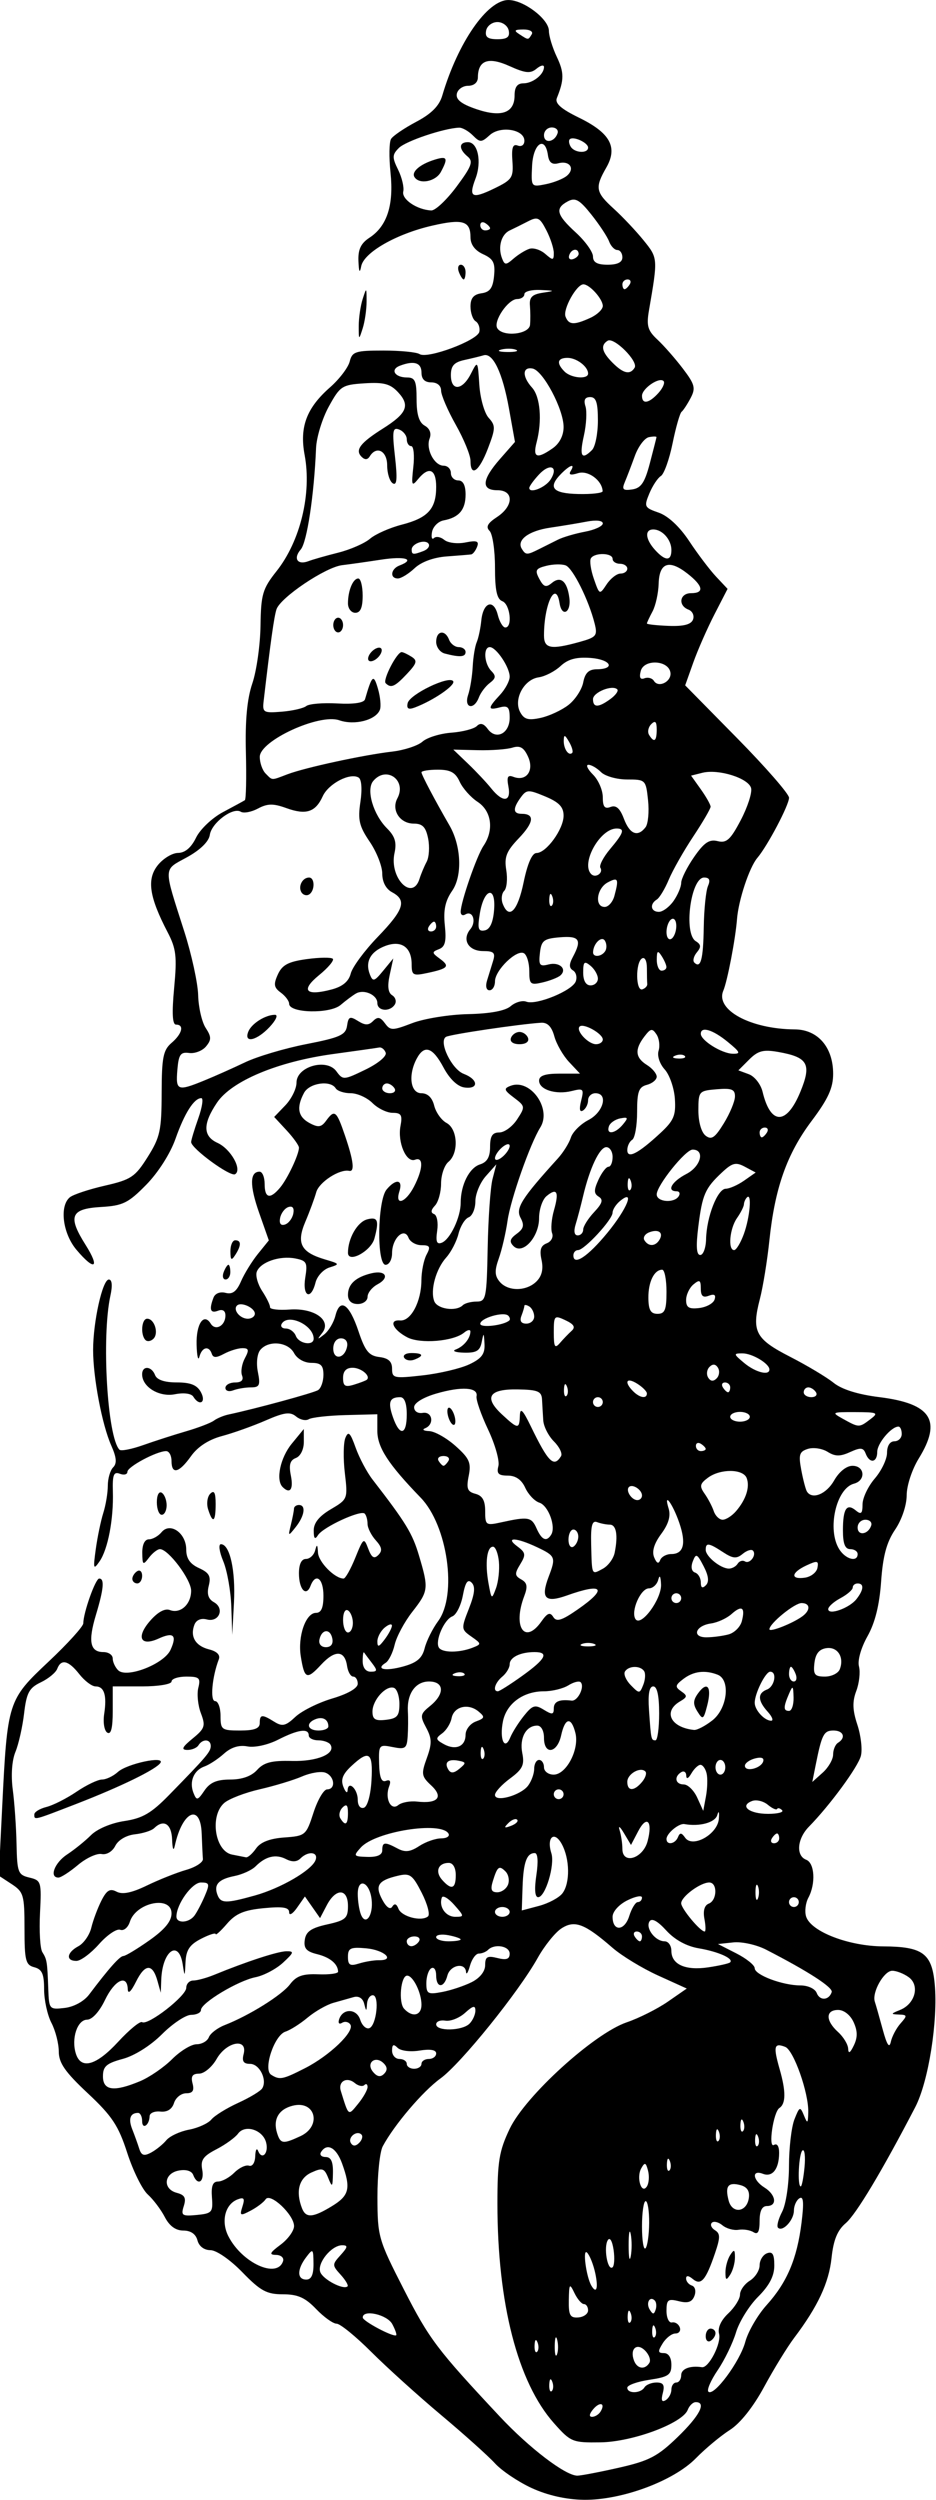 <?xml version="1.0" encoding="UTF-8"?>
<svg version="1.1" viewBox="0 0 179.06 478.12" xmlns="http://www.w3.org/2000/svg">
<path d="m101.72 475.81c-2.578-1.189-5.742-3.317-7.031-4.727-1.289-1.411-5.928-5.571-10.308-9.245s-10.392-9.106-13.359-12.071c-2.967-2.965-5.949-5.391-6.626-5.391s-2.443-1.266-3.925-2.812c-2.092-2.184-3.512-2.812-6.353-2.812-3.103 0-4.28-0.64-7.758-4.219-2.33-2.397-4.963-4.219-6.098-4.219-1.209 0-2.191-0.74-2.488-1.875-0.315-1.206-1.279-1.875-2.701-1.875-1.464 0-2.661-0.872-3.545-2.58-0.734-1.419-2.199-3.363-3.257-4.32s-2.825-4.535-3.929-7.951c-1.685-5.217-2.894-7.043-7.549-11.404-4.354-4.079-5.543-5.791-5.548-7.984-0.003-1.536-0.636-4-1.406-5.477-0.77-1.477-1.401-4.364-1.401-6.416 0-2.942-0.396-3.834-1.875-4.221-1.661-0.434-1.875-1.279-1.875-7.391 0-6.413-0.174-7.014-2.46-8.512l-2.46-1.612 0.65-13.137c0.999-20.193 1.087-20.469 8.869-27.787 3.658-3.44 6.651-6.743 6.651-7.34 0-2.013 2.325-8.556 3.041-8.556 1.049 0 0.869 1.982-0.633 6.973-1.527 5.074-1.117 7.089 1.442 7.089 0.976 0 1.775 0.548 1.775 1.219s0.466 1.684 1.035 2.254c1.605 1.605 8.788-1.184 10.022-3.891 1.284-2.817 0.596-3.474-2.269-2.169-3.464 1.578-4.362-0.24-1.66-3.36 1.476-1.704 2.849-2.459 3.804-2.093 2.019 0.775 4.069-1.087 4.069-3.696 0-2.142-4.358-7.95-5.965-7.95-0.473 0-1.42 0.738-2.105 1.641-1.132 1.492-1.248 1.406-1.275-0.938-0.018-1.579 0.471-2.578 1.262-2.578 0.71 0 1.801-0.614 2.424-1.364 1.649-1.988 4.722 0.169 4.722 3.314 0 1.715 0.723 2.766 2.439 3.548 1.955 0.891 2.326 1.562 1.87 3.382-0.395 1.574-0.092 2.538 0.987 3.142 2.114 1.183 0.99 3.913-1.359 3.299-1.108-0.29-2.022 0.1-2.372 1.01-0.87 2.268 0.198 4.063 2.807 4.718 1.502 0.377 2.18 1.066 1.862 1.893-1.288 3.355-1.702 7.996-0.713 7.996 0.573 0 1.042 1.266 1.042 2.812 0 2.656 0.208 2.812 3.75 2.812 2.708 0 3.75-0.391 3.75-1.406 0-1.703 0.423-1.744 2.785-0.268 1.531 0.956 2.176 0.807 4.03-0.936 1.214-1.141 4.396-2.724 7.071-3.518 2.982-0.885 4.863-1.974 4.863-2.814 0-0.753-0.393-1.37-0.872-1.37s-1.007-0.916-1.172-2.036c-0.445-3.027-2.305-3.114-4.975-0.232-2.727 2.943-3.183 2.755-3.878-1.6-0.613-3.842 0.951-8.319 2.905-8.319 1.009 0 1.429-0.966 1.429-3.281 0-3.322-1.485-4.452-2.471-1.88-0.833 2.17-2.216 0.676-2.216-2.394 0-1.763 0.482-2.757 1.337-2.757 0.736 0 1.53-0.738 1.766-1.641 0.331-1.266 0.454-1.171 0.537 0.416 0.096 1.818 3.207 4.975 4.903 4.975 0.345 0 1.354-1.793 2.242-3.984 1.556-3.84 1.646-3.902 2.474-1.716 0.646 1.705 1.126 2.001 1.934 1.194s0.684-1.506-0.497-2.811c-0.864-0.955-1.572-2.371-1.572-3.147 0-0.776-0.245-1.656-0.545-1.956-0.754-0.754-7.949 2.564-8.935 4.12-0.584 0.921-0.808 0.682-0.818-0.872-0.01-1.461 1.027-2.755 3.264-4.075 3.247-1.916 3.273-1.982 2.69-6.942-0.324-2.754-0.277-5.772 0.103-6.706 0.565-1.386 0.926-1.043 1.964 1.864 0.7 1.959 2.154 4.701 3.231 6.094 6.391 8.263 7.623 10.279 8.892 14.554 1.878 6.323 1.824 6.768-1.3 10.768-1.486 1.903-2.997 4.722-3.356 6.264-0.359 1.542-1.135 3.101-1.723 3.465-2.021 1.249-0.079 1.649 3.374 0.696 2.603-0.719 3.611-1.58 4.086-3.49 0.347-1.395 1.51-3.731 2.585-5.192 3.685-5.006 1.804-18.273-3.345-23.594-6.223-6.43-8.294-9.624-8.294-12.788v-3.165l-6.046 0.157c-3.325 0.087-6.508 0.443-7.072 0.792-0.564 0.349-1.656 0.111-2.426-0.528-1.131-0.939-2.248-0.792-5.818 0.765-2.43 1.06-6.19 2.401-8.355 2.98-2.547 0.681-4.639 2.038-5.923 3.842-2.303 3.234-3.733 3.584-3.733 0.914 0-1.031-0.464-1.875-1.03-1.875-1.808 0-7.407 2.991-7.407 3.957 0 0.512-0.652 0.681-1.449 0.375-1.176-0.451-1.427 0.192-1.334 3.415 0.153 5.283-0.947 11.038-2.55 13.346-1.169 1.684-1.243 1.446-0.72-2.344 0.32-2.32 0.969-5.442 1.442-6.937 0.473-1.495 0.86-3.836 0.86-5.203 0-1.367 0.462-2.948 1.028-3.513 0.745-0.745 0.643-1.892-0.371-4.172-1.752-3.938-3.469-12.972-3.469-18.254 0-5.415 1.8-13.484 3.007-13.484 0.614 0 0.729 1.132 0.31 3.047-1.731 7.906-0.597 27.173 1.736 29.506 0.291 0.291 2.332-0.109 4.535-0.89 2.203-0.781 5.904-1.973 8.224-2.648 2.32-0.675 4.703-1.59 5.295-2.032 0.592-0.442 1.857-0.97 2.812-1.173 5.132-1.091 16.228-4.112 17.116-4.661 0.565-0.349 1.027-1.665 1.027-2.923 0-1.807-0.486-2.288-2.311-2.288-1.351 0-2.727-0.779-3.314-1.875-1.151-2.151-4.877-2.499-6.451-0.603-0.607 0.731-0.805 2.525-0.466 4.219 0.507 2.535 0.322 2.947-1.326 2.947-1.054 0-2.583 0.256-3.398 0.569-0.816 0.313-1.483 0.102-1.483-0.469s0.831-1.038 1.846-1.038c1.21 0 1.669-0.459 1.334-1.333-0.281-0.733-0.042-2.21 0.531-3.281 0.854-1.596 0.771-1.948-0.458-1.948-0.825 0-2.402 0.482-3.504 1.072-1.503 0.804-2.092 0.804-2.36 0-0.537-1.612-1.882-1.289-2.367 0.569-0.236 0.902-0.478-0.127-0.537-2.288-0.11-3.981 1.372-6.195 2.704-4.04 0.903 1.461 2.812 0.401 2.812-1.562 0-0.905-0.529-1.248-1.406-0.912-1.481 0.568-1.755-0.213-0.877-2.502 0.312-0.813 1.263-1.188 2.317-0.912 1.303 0.341 2.103-0.26 2.95-2.213 0.639-1.474 2.097-3.837 3.24-5.25l2.078-2.569-1.859-5.29c-1.833-5.215-1.803-7.852 0.091-7.852 0.532 0 0.967 1.055 0.967 2.344 0 2.748 1.04 2.995 2.955 0.703 1.426-1.707 3.608-6.329 3.608-7.642 0-0.416-1.066-1.907-2.369-3.313l-2.369-2.556 2.135-2.226c1.174-1.224 2.135-3.176 2.135-4.338 0-3.083 5.761-4.727 7.626-2.177 1.254 1.715 1.403 1.706 5.574-0.32 2.441-1.186 4.104-2.577 3.863-3.232-0.232-0.632-0.794-1.078-1.249-0.991-0.455 0.087-4.41 0.648-8.789 1.246-10.587 1.446-19.435 5.146-22.232 9.296-2.739 4.064-2.707 6.423 0.104 7.704 2.538 1.156 4.76 5.12 3.357 5.987-0.905 0.56-8.41-4.928-8.41-6.15 0-0.364 0.614-2.403 1.365-4.531 0.751-2.127 1.013-3.868 0.584-3.868-1.391 0-3.215 2.87-4.944 7.782-0.991 2.814-3.308 6.45-5.594 8.78-3.437 3.502-4.469 4.009-8.663 4.254-5.808 0.339-6.394 1.78-2.947 7.24 2.834 4.49 1.737 5.077-1.748 0.935-2.627-3.122-3.284-8.373-1.255-10.032 0.645-0.527 3.661-1.528 6.703-2.224 5.009-1.146 5.782-1.664 8.185-5.484 2.371-3.769 2.656-5.072 2.672-12.214 0.015-6.821 0.293-8.23 1.893-9.6 2.043-1.749 2.472-3.499 0.858-3.499-0.699 0-0.812-2.19-0.361-7.006 0.565-6.03 0.391-7.515-1.25-10.663-3.512-6.738-4.015-10.101-1.91-12.777 1.024-1.301 2.78-2.375 3.903-2.386 1.342-0.013 2.523-1.013 3.448-2.917 0.78-1.606 3.077-3.785 5.156-4.89 2.062-1.096 3.942-2.12 4.177-2.275 0.235-0.155 0.325-4.278 0.2-9.162-0.156-6.106 0.23-10.224 1.236-13.186 0.804-2.369 1.507-7.322 1.561-11.007 0.089-6.036 0.393-7.071 3.071-10.45 4.553-5.744 6.749-14.832 5.37-22.216-1-5.354 0.365-8.986 4.859-12.932 1.779-1.562 3.472-3.785 3.763-4.939 0.477-1.896 1.1-2.099 6.427-2.099 3.245 0 6.369 0.305 6.942 0.679 1.497 0.975 11.09-2.605 11.431-4.266 0.157-0.767-0.159-1.67-0.703-2.006-0.544-0.336-0.989-1.612-0.989-2.835 0-1.592 0.599-2.308 2.109-2.523 1.616-0.229 2.178-1.011 2.403-3.34 0.241-2.498-0.136-3.236-2.109-4.135-1.556-0.709-2.403-1.848-2.403-3.233 0-3.131-1.479-3.575-7.376-2.214-6.846 1.581-13.02 5.119-13.532 7.755-0.278 1.431-0.438 1.136-0.527-0.971-0.095-2.243 0.454-3.406 2.121-4.499 3.357-2.2 4.661-6.242 4.013-12.442-0.308-2.947-0.259-5.846 0.108-6.44 0.368-0.595 2.535-2.068 4.816-3.275 2.902-1.535 4.396-3.038 4.976-5.006 2.997-10.166 8.614-18.281 12.654-18.281 2.938 0 7.747 3.659 7.747 5.894 0 0.985 0.682 3.228 1.515 4.983 1.416 2.985 1.417 4.373 6e-3 7.873-0.406 1.007 0.797 2.072 4.234 3.75 5.976 2.917 7.465 5.64 5.222 9.549-2.206 3.844-2.049 4.699 1.445 7.874 1.676 1.523 4.236 4.237 5.689 6.032 2.755 3.403 2.755 3.401 1.038 13.37-0.513 2.978-0.254 3.877 1.622 5.625 1.228 1.144 3.414 3.636 4.859 5.536 2.292 3.016 2.481 3.731 1.483 5.625-0.629 1.193-1.408 2.381-1.732 2.638-0.324 0.258-1.098 2.971-1.721 6.03-0.623 3.059-1.629 5.868-2.236 6.244-0.607 0.375-1.601 1.881-2.208 3.345-1.045 2.521-0.95 2.716 1.794 3.668 1.804 0.626 4.007 2.683 5.838 5.45 1.617 2.445 3.928 5.497 5.136 6.784l2.197 2.338-2.505 4.867c-1.378 2.677-3.203 6.829-4.056 9.226l-1.551 4.359 9.935 10.093c5.465 5.551 9.935 10.68 9.935 11.398 0 1.407-4.113 9.208-6.068 11.51-1.525 1.795-3.608 8.077-3.887 11.719-0.288 3.758-1.833 11.823-2.62 13.674-1.562 3.674 5.223 7.343 13.679 7.398 4.409 0.029 7.334 3.416 7.334 8.493 0 2.714-0.952 4.799-4.117 9.014-4.725 6.294-7.031 12.811-8.078 22.827-0.404 3.867-1.223 8.916-1.821 11.219-1.613 6.221-0.869 7.646 5.775 11.051 3.243 1.662 6.99 3.903 8.327 4.98 1.572 1.266 4.659 2.234 8.742 2.74 9.946 1.233 12.027 4.465 7.554 11.728-1.301 2.112-2.312 5.19-2.314 7.048-3e-3 1.908-0.935 4.674-2.213 6.562-1.624 2.401-2.332 5.027-2.678 9.928-0.318 4.516-1.159 7.891-2.609 10.47-1.244 2.214-1.925 4.627-1.626 5.768 0.282 1.079 0.05 3.188-0.515 4.686-0.777 2.057-0.726 3.641 0.208 6.469 0.68 2.06 0.984 4.732 0.675 5.938-0.54 2.114-5.93 9.46-9.935 13.541-2.267 2.31-2.539 5.563-0.53 6.334 1.628 0.625 1.855 4.571 0.417 7.258-0.544 1.017-0.739 2.638-0.433 3.602 0.914 2.88 8.142 5.672 14.772 5.706 7.522 0.038 9.293 1.336 9.83 7.203 0.647 7.069-1.189 18.66-3.728 23.547-6.344 12.208-11.307 20.489-13.293 22.181-1.597 1.36-2.35 3.204-2.715 6.644-0.504 4.757-2.633 9.312-7.144 15.281-1.316 1.742-3.905 5.961-5.753 9.375-2.091 3.863-4.57 6.979-6.562 8.25-1.761 1.123-4.679 3.552-6.484 5.397-4.271 4.367-14.235 8.059-21.466 7.953-3.368-0.049-6.935-0.853-9.941-2.239zm16.69-3.9c5.769-1.306 7.393-2.152 11.201-5.835 4.24-4.101 5.592-6.699 3.486-6.699-0.532 0-1.221 0.663-1.532 1.474-0.986 2.569-10.532 6.127-16.68 6.216-5.38 0.078-5.709-0.058-8.923-3.68-6.922-7.801-10.803-22.879-10.804-41.979-2.25e-4 -8.063 0.328-10.064 2.344-14.296 2.995-6.289 16.128-18.235 22.395-20.37 2.341-0.798 5.882-2.577 7.87-3.955l3.614-2.505-5.486-2.49c-3.017-1.369-6.948-3.761-8.736-5.315-5.314-4.618-7.237-5.344-9.769-3.684-1.195 0.783-3.23 3.314-4.521 5.624-3.659 6.546-14.702 20.232-18.61 23.063-3.376 2.445-8.843 8.87-11.037 12.969-0.568 1.062-1.026 5.439-1.016 9.727 0.017 7.564 0.167 8.089 5.049 17.64 4.877 9.541 6.321 11.454 18.344 24.299 5.657 6.044 12.567 11.315 14.843 11.322 0.672 2e-3 4.258-0.684 7.969-1.524zm-3.526-10.722c1.009-1.633-0.14-1.978-1.426-0.429-0.739 0.891-0.811 1.429-0.189 1.429 0.548 0 1.275-0.45 1.615-1zm13.555-4.212c0-0.743 0.422-1.351 0.938-1.351 0.516 0 0.938-0.633 0.938-1.406 0-1.219 1.697-1.871 3.967-1.523 1.297 0.199 3.751-4.577 3.278-6.382-0.298-1.139 0.356-2.587 1.766-3.912 1.231-1.157 2.239-2.772 2.239-3.59 0-0.817 0.844-2.013 1.875-2.657 1.031-0.644 1.875-1.966 1.875-2.938 0-0.972 0.633-2.01 1.406-2.306 1.062-0.407 1.406 0.165 1.406 2.337 0 2.007-0.94 3.816-3.11 5.986-1.71 1.71-3.607 4.771-4.216 6.803s-2.183 5.28-3.499 7.219c-1.316 1.939-2.12 3.793-1.786 4.119 1.031 1.008 6.047-5.762 7.062-9.534 0.529-1.965 2.368-5.131 4.086-7.036 3.895-4.318 5.807-8.825 6.668-15.715 0.486-3.893 0.379-5.176-0.393-4.699-0.584 0.361-1.062 1.424-1.062 2.361 0 1.82-2.165 4.144-3.043 3.266-0.29-0.29 0.063-1.657 0.784-3.039 0.739-1.416 1.313-5.246 1.316-8.779 3e-3 -3.447 0.474-7.455 1.046-8.906 0.967-2.452 1.095-2.506 1.809-0.764 0.685 1.671 0.776 1.607 0.834-0.595 0.098-3.686-2.794-11.878-4.413-12.499-2.143-0.823-2.313-0.121-1.044 4.328 1.197 4.198 1.178 6.541-0.061 7.36-1.166 0.771-2.196 7.784-1.039 7.068 0.596-0.368 0.992 0.255 0.983 1.548-0.02 3.064-1.279 4.673-3.107 3.971-2.205-0.846-1.963 1.211 0.309 2.63 2.202 1.375 2.488 3.532 0.469 3.532-0.944 0-1.406 0.944-1.406 2.868 0 2.061-0.33 2.661-1.172 2.133-0.645-0.404-1.935-0.609-2.868-0.456-0.933 0.154-2.314-0.233-3.07-0.86-0.755-0.627-1.667-0.846-2.026-0.486-0.359 0.359-0.092 1 0.594 1.424 1.035 0.64 1.037 1.388 0.012 4.402-1.761 5.176-2.677 6.239-4.25 4.934-0.829-0.688-1.282-0.72-1.282-0.09 0 0.536 0.498 1.14 1.106 1.343 0.625 0.208 0.838 1.068 0.489 1.976-0.453 1.18-1.246 1.45-2.981 1.014-2.075-0.521-2.364-0.294-2.364 1.852 0 1.345 0.475 2.34 1.055 2.211 0.58-0.129 1.248 0.293 1.484 0.938 0.236 0.645-0.137 1.172-0.829 1.172s-1.786 0.844-2.43 1.875c-0.977 1.564-0.936 1.875 0.243 1.875 0.866 0 1.414 0.868 1.414 2.237 0 1.933-0.574 2.323-4.219 2.87-2.32 0.348-4.219 1.029-4.219 1.513 0 1.174 2.548 1.129 3.281-0.058 0.319-0.516 1.359-0.938 2.311-0.938 1.312 0 1.604 0.49 1.203 2.022-0.362 1.385-0.187 1.81 0.557 1.351 0.597-0.369 1.085-1.279 1.085-2.022zm6.562-10.202c0-0.804 0.422-1.462 0.938-1.462 0.516 0 0.938 0.397 0.938 0.882 0 0.485-0.422 1.143-0.938 1.462-0.516 0.319-0.938-0.078-0.938-0.882zm3.779-12.243c0-1.031 0.409-2.508 0.909-3.281 0.753-1.165 0.909-1.084 0.909 0.469 0 1.031-0.409 2.508-0.909 3.281-0.753 1.165-0.909 1.084-0.909-0.469zm-33.138 20.918c-0.299-0.748-0.521-0.526-0.566 0.566-0.041 0.988 0.181 1.542 0.492 1.23 0.312-0.312 0.345-1.12 0.074-1.797zm18.583-3.581c0.321-0.52-0.049-1.577-0.822-2.351-1.587-1.587-2.971-0.316-2.107 1.934 0.604 1.575 2.083 1.786 2.929 0.417zm-17.636-4.428c-0.238-0.912-0.448-0.393-0.467 1.154-0.019 1.547 0.175 2.293 0.432 1.659 0.257-0.635 0.272-1.9 0.035-2.812zm-3.759 0.509c-0.299-0.748-0.521-0.526-0.566 0.566-0.041 0.988 0.181 1.542 0.492 1.23 0.312-0.312 0.345-1.12 0.074-1.797zm-27.785-3.494c-0.984-1.838-5.695-2.882-5.648-1.252 0.02 0.692 5.778 3.751 6.384 3.392 0.171-0.101-0.161-1.064-0.736-2.139zm50.285 0.681c-0.299-0.748-0.521-0.526-0.566 0.566-0.041 0.988 0.181 1.542 0.492 1.23 0.312-0.312 0.345-1.12 0.074-1.797zm-4.688-2.812c-0.299-0.748-0.521-0.526-0.566 0.566-0.041 0.988 0.181 1.542 0.492 1.23 0.312-0.312 0.345-1.12 0.074-1.797zm-8.14-0.492c0-0.664-0.357-1.207-0.794-1.207-0.437 0-1.252-0.949-1.812-2.109-0.933-1.935-1.022-1.824-1.081 1.348-0.053 2.898 0.24 3.434 1.812 3.316 1.031-0.078 1.875-0.684 1.875-1.348zm12.754-1.89c-0.953-0.953-1.739 0.482-0.957 1.747 0.591 0.956 0.811 0.956 1.129 4e-3 0.217-0.651 0.14-1.439-0.172-1.751zm-60.092-4.936c-1.643-1.815-1.643-1.946-0.005-3.756 1.391-1.538 1.444-1.875 0.291-1.875-2.043 0-4.831 3.434-4.175 5.144 0.543 1.414 4.423 3.442 5.207 2.721 0.212-0.195-0.381-1.2-1.317-2.235zm48.721-0.24c-0.353-1.676-1.064-3.469-1.579-3.984-0.896-0.896-0.17 4.625 0.832 6.328 0.97 1.649 1.343 0.481 0.748-2.344zm-53.912-1.875c-0.028-2.882-0.104-2.948-1.406-1.227-1.773 2.344-1.759 4.274 0.03 4.274 0.968 0 1.397-0.95 1.376-3.047zm-5.825-0.469c0.213-0.646-0.385-1.185-1.333-1.202-1.399-0.024-1.238-0.388 0.859-1.953 1.418-1.058 2.578-2.659 2.578-3.557 0-2.169-4.566-6.469-5.44-5.123-0.36 0.554-1.643 1.528-2.852 2.165-2.018 1.063-2.147 0.999-1.579-0.791 0.491-1.548 0.301-1.827-0.927-1.356-2.395 0.919-3.217 4.202-1.764 7.046 2.616 5.121 9.333 8.185 10.457 4.77zm63.234-2.163c-0.252-1.716-0.715-2.492-1.108-1.856-0.821 1.329-0.078 5.805 0.867 5.221 0.371-0.229 0.479-1.744 0.241-3.365zm3.282-2.993c-0.223-1.16-0.406-0.211-0.406 2.109s0.183 3.269 0.406 2.109c0.223-1.16 0.223-3.059 0-4.219zm3.522-2.152c0.019-2.296-0.281-4.175-0.668-4.176-0.387-4.1e-4 -0.703 2.179-0.703 4.843s0.301 4.543 0.668 4.176 0.684-2.547 0.703-4.843zm-83.64-4.88c-0.171-2.192 0.158-3.047 1.172-3.047 0.775 0 2.175-0.765 3.109-1.699 0.935-0.935 2.2-1.532 2.812-1.328 0.636 0.212 1.145-0.567 1.187-1.816 0.041-1.203 0.288-1.657 0.549-1.01 0.743 1.843 2.07 0.443 1.532-1.616-0.635-2.43-4.038-3.505-5.364-1.695-0.555 0.757-2.423 2.108-4.151 3.001-2.535 1.31-3.058 2.062-2.708 3.894 0.457 2.39-0.893 3.174-1.726 1.003-0.297-0.774-1.38-1.096-2.783-0.828-2.85 0.545-3.088 3.545-0.338 4.264 1.507 0.394 1.812 0.975 1.322 2.519-0.575 1.81-0.331 1.977 2.494 1.706 2.904-0.278 3.114-0.521 2.893-3.347zm22.972 1.651c3.314-2.02 3.638-3.398 1.921-8.147-1.107-3.06-2.889-4.022-4.03-2.176-0.319 0.516 0.078 0.938 0.882 0.938 1.036 0 1.444 0.887 1.402 3.047-0.054 2.76-0.139 2.849-0.905 0.943-0.749-1.862-1.119-1.979-3.222-1.021-2.368 1.079-3.037 3.595-1.807 6.799 0.75 1.954 2.072 1.866 5.759-0.382zm79.737-1.538c0.193-1.346-0.33-2.138-1.64-2.481-2.336-0.611-2.947 0.2-2.227 2.954 0.683 2.61 3.474 2.269 3.867-0.473zm-19.286-5.245c-0.413-1.581-0.618-1.651-1.293-0.446-0.998 1.783 0.059 5.115 1.092 3.443 0.381-0.616 0.471-1.965 0.201-2.998zm29.937-0.648c0.193-2.019 0.026-3.471-0.37-3.226-0.721 0.446-1.048 6.897-0.35 6.897 0.204 0 0.528-1.652 0.72-3.671zm-25.763-1.192c-0.299-0.748-0.521-0.526-0.566 0.566-0.041 0.988 0.181 1.542 0.492 1.23 0.312-0.312 0.345-1.12 0.074-1.797zm-96.328-3.967c0.654-0.788 2.608-1.699 4.343-2.024s3.659-1.201 4.278-1.946 2.928-2.176 5.133-3.181c2.205-1.004 4.272-2.253 4.595-2.775 1.004-1.624-0.513-4.682-2.323-4.682-1.262 0-1.593-0.502-1.234-1.875 0.821-3.14-3.265-2.402-5.163 0.932-0.878 1.544-2.385 2.809-3.347 2.812-1.287 5e-3 -1.62 0.502-1.26 1.881 0.359 1.373 0.029 1.875-1.234 1.875-0.948 0-1.989 0.834-2.312 1.854-0.382 1.202-1.301 1.779-2.616 1.641-1.115-0.117-2.039 0.279-2.053 0.88-0.04 1.752-1.431 2.663-1.431 0.938 0-0.859-0.352-1.562-0.781-1.562-1.499 0-1.9 1.139-1.107 3.14 0.439 1.109 1.038 2.772 1.33 3.697 0.414 1.31 0.913 1.476 2.263 0.754 0.952-0.51 2.267-1.571 2.921-2.359zm37.329-1.092c-0.893-0.893-2.684 0.554-2.019 1.631 0.396 0.64 0.92 0.624 1.593-0.049 0.552-0.552 0.743-1.264 0.425-1.582zm75.875 0.371c-0.299-0.748-0.521-0.526-0.566 0.566-0.041 0.988 0.181 1.542 0.492 1.23 0.312-0.312 0.345-1.12 0.074-1.797zm-87.553-0.059c4.148-1.926 2.89-6.923-1.468-5.829-2.704 0.679-3.816 2.638-2.984 5.258 0.654 2.06 1.118 2.119 4.451 0.571zm80.053-0.879c-0.299-0.748-0.521-0.526-0.566 0.566-0.041 0.988 0.181 1.542 0.492 1.23 0.312-0.312 0.345-1.12 0.074-1.797zm4.688-1.875c-0.299-0.748-0.521-0.526-0.566 0.566-0.041 0.988 0.181 1.542 0.492 1.23 0.312-0.312 0.345-1.12 0.074-1.797zm-71.89-6.647c0-0.544-0.278-0.712-0.617-0.373-0.339 0.339-1.165 0.162-1.834-0.393-1.533-1.272-3.232-0.3-2.664 1.525 1.526 4.91 1.384 4.805 3.31 2.444 0.993-1.217 1.805-2.659 1.805-3.203zm-43.522-1.116c1.811-0.757 4.572-2.655 6.136-4.219 1.564-1.564 3.667-2.843 4.675-2.843 1.008 0 2.064-0.603 2.347-1.341 0.283-0.737 1.641-1.781 3.018-2.318 4.701-1.836 10.938-5.727 12.503-7.8 1.209-1.602 2.429-2.036 5.391-1.918 2.105 0.084 3.821-0.141 3.813-0.501-0.033-1.486-1.547-2.747-4.031-3.355-2.045-0.501-2.572-1.114-2.344-2.723 0.227-1.596 1.217-2.281 4.28-2.959 3.532-0.783 3.984-1.182 3.984-3.516 0-3.394-2.305-3.486-4.047-0.162l-1.294 2.47-2.897-4.136-1.506 2.15c-0.828 1.183-1.506 1.581-1.506 0.885 0-0.96-1.176-1.152-4.867-0.798-3.777 0.363-5.351 1.031-7.031 2.984-1.19 1.384-2.164 2.271-2.164 1.971 0-0.3-1.266 0.109-2.812 0.909-2.176 1.125-2.844 2.139-2.953 4.477-0.132 2.836-0.165 2.863-0.531 0.445-0.741-4.894-3.902-2.672-4.109 2.889l-0.093 2.501-0.636-2.274c-0.939-3.36-2.376-3.309-4.095 0.146-0.965 1.94-1.547 2.463-1.585 1.425-0.106-2.908-2.52-1.747-4.362 2.099-1.062 2.218-2.452 3.744-3.414 3.75-1.873 0.012-3.065 3.62-2.149 6.506 0.982 3.093 3.894 2.277 8.079-2.264 2.133-2.314 4.198-4.009 4.59-3.767 1.119 0.691 8.446-5.002 8.446-6.563 0-0.77 0.605-1.4 1.345-1.4s2.533-0.487 3.984-1.083c6.158-2.527 12.136-4.483 13.792-4.511 1.568-0.027 1.497 0.23-0.603 2.176-1.31 1.214-3.679 2.466-5.266 2.784-3.365 0.673-10.439 4.923-10.439 6.271 0 0.509-0.844 0.926-1.875 0.926s-3.54 1.665-5.576 3.701c-2.182 2.182-5.259 4.12-7.5 4.724-3.135 0.844-3.799 1.427-3.799 3.331 0 2.743 2.106 3.02 7.103 0.932zm31.558-2.488c4.708-2.402 9.501-7 8.68-8.328-0.327-0.53-1.043-0.687-1.59-0.349-0.571 0.353-0.81 0.061-0.561-0.688 0.707-2.124 3.342-2.057 4.028 0.102 0.346 1.089 1.12 1.819 1.721 1.622 1.39-0.456 2.024-6.308 0.683-6.308-0.548 0-1.046 0.738-1.106 1.641-0.101 1.521-0.141 1.518-0.545-0.039-0.267-1.029-1.042-1.512-2.001-1.246-0.86 0.238-2.619 0.736-3.908 1.105-1.289 0.369-3.502 1.639-4.917 2.822-1.415 1.183-3.314 2.386-4.22 2.674-2.142 0.68-4.327 7.247-2.746 8.252 1.626 1.034 2.206 0.922 6.481-1.26zm15.046-0.929c-1.582-1.582-3.463-0.076-2.042 1.635 0.785 0.945 1.43 1.063 2.108 0.385 0.678-0.678 0.658-1.297-0.066-2.021zm7.231 0.106c0-0.516 0.633-0.938 1.406-0.938 0.773 0 1.406-0.477 1.406-1.06 0-0.681-1.134-0.876-3.171-0.546-1.789 0.29-3.627 0.058-4.219-0.534-0.772-0.772-1.048-0.629-1.048 0.546 0 0.877 0.633 1.594 1.406 1.594 0.773 0 1.406 0.422 1.406 0.938 0 0.516 0.633 0.938 1.406 0.938 0.773 0 1.406-0.422 1.406-0.938zm82.667-7.977c-0.623-1.368-1.849-2.336-2.959-2.336-2.422 0-2.432 2.036-0.02 4.219 1.031 0.933 1.904 2.37 1.938 3.192 0.044 1.034 0.379 0.842 1.084-0.622 0.743-1.54 0.731-2.754-0.043-4.453zm8.981 0.242c1.327-1.497 1.298-1.646-0.331-1.7-1.592-0.053-1.565-0.148 0.241-0.877 2.882-1.162 3.815-4.682 1.659-6.258-0.935-0.684-2.358-1.24-3.162-1.236-1.593 8e-3 -3.917 4.145-3.327 5.921 0.202 0.607 0.882 3.002 1.512 5.322 0.804 2.96 1.266 3.659 1.549 2.344 0.222-1.031 1.059-2.613 1.859-3.516zm-82.461 0.047c0.619-0.619 1.125-1.739 1.125-2.489 0-1.06-0.44-0.966-1.976 0.422-1.087 0.982-2.774 1.654-3.75 1.493-0.976-0.161-1.774 0.155-1.774 0.703 0 1.363 4.984 1.263 6.375-0.129zm-9.188-3.624c0-2.295-1.609-5.563-2.739-5.563-1.224 0-1.698 5.113-0.587 6.33 1.58 1.731 3.326 1.329 3.326-0.767zm-63.577-1.947c3.777-5.01 5.873-7.366 6.552-7.366 0.396 0 2.631-1.347 4.966-2.993 2.945-2.076 4.246-3.656 4.246-5.156 0-3.483-6.793-2.119-7.973 1.601-0.352 1.11-1.172 1.79-1.846 1.531-0.667-0.256-2.491 0.979-4.054 2.745-1.563 1.765-3.511 3.21-4.328 3.21-2.073 0-1.856-1.611 0.378-2.807 1.025-0.549 2.139-2.146 2.475-3.549 0.336-1.403 1.2-3.718 1.918-5.145 1.023-2.03 1.657-2.409 2.915-1.742 1.119 0.592 2.893 0.23 5.827-1.19 2.32-1.123 5.695-2.464 7.5-2.98 1.805-0.516 3.239-1.45 3.188-2.075-0.052-0.625-0.157-2.824-0.234-4.887-0.22-5.857-3.7-4.27-5.14 2.344-0.247 1.133-0.451 0.669-0.517-1.172-0.108-3.016-1.602-3.965-3.437-2.182-0.49 0.476-2.147 1.003-3.681 1.172-1.643 0.181-3.185 1.086-3.75 2.203-0.552 1.092-1.661 1.757-2.614 1.569-0.91-0.18-2.946 0.76-4.525 2.088s-3.26 2.415-3.736 2.415c-1.823 0-0.752-2.843 1.667-4.429 1.393-0.913 3.45-2.576 4.57-3.696 1.178-1.178 3.861-2.311 6.366-2.686 3.486-0.523 5.156-1.496 8.576-4.997 7.198-7.369 7.955-8.26 7.955-9.368 0-1.322-1.555-1.412-2.344-0.136-0.319 0.516-1.293 0.922-2.165 0.904-1.201-0.026-0.951-0.553 1.033-2.177 2.358-1.93 2.516-2.413 1.589-4.852-0.566-1.49-0.787-3.674-0.491-4.854 0.472-1.881 0.19-2.146-2.292-2.146-1.557 0-2.83 0.422-2.83 0.938 0 0.521-2.5 0.938-5.625 0.938h-5.625v4.743c0 3.237-0.33 4.539-1.041 4.1-0.575-0.355-0.841-1.953-0.594-3.571 0.545-3.574 0.012-5.271-1.656-5.271-0.693 0-2.09-1.055-3.104-2.344-2.075-2.639-3.474-2.975-4.226-1.018-0.28 0.729-1.696 1.894-3.147 2.587-2.226 1.064-2.724 1.992-3.188 5.939-0.302 2.573-1.049 5.887-1.659 7.365-0.672 1.628-0.872 4.471-0.508 7.217 0.331 2.492 0.655 7.169 0.721 10.395 0.111 5.439 0.29 5.904 2.464 6.419 2.252 0.534 2.331 0.8 2.026 6.796-0.175 3.432 0.025 6.788 0.444 7.457 0.887 1.418 0.947 1.792 1.137 7.058 0.14 3.887 0.203 3.959 3.146 3.616 1.764-0.205 3.691-1.262 4.67-2.56zm-10.486-34.452c0-0.46 1.044-1.098 2.319-1.418s3.866-1.631 5.756-2.914c1.89-1.283 4.083-2.332 4.872-2.332 0.79 0 2.155-0.651 3.034-1.446 1.746-1.58 9.03-3.142 8.147-1.747-0.782 1.236-7.579 4.554-16.041 7.833-8.303 3.217-8.088 3.163-8.088 2.024zm152.54 33.986c0.293-0.878-4.508-3.982-12.566-8.124-1.811-0.931-4.622-1.552-6.245-1.381l-2.951 0.312 3.516 1.789c1.934 0.984 3.516 2.259 3.516 2.833 0 1.29 5.336 3.296 8.768 3.296 1.425 0 2.785 0.635 3.096 1.446 0.588 1.532 2.335 1.428 2.867-0.17zm-68.872-1.902c1.572-0.791 2.578-2.058 2.578-3.249 0-1.615 0.406-1.851 2.344-1.364 1.73 0.434 2.344 0.215 2.344-0.836 0-1.467-2.891-1.97-4.141-0.721-0.387 0.387-1.176 0.703-1.755 0.703-0.578 0-1.345 1.055-1.703 2.344-0.359 1.289-0.694 1.816-0.745 1.172-0.152-1.904-3.038-1.336-3.572 0.703-0.642 2.456-2.147 2.417-2.147-0.055 0-1.062-0.422-1.67-0.938-1.351s-0.938 1.599-0.938 2.844c0 2.049 0.29 2.21 3.047 1.686 1.676-0.319 4.207-1.163 5.625-1.876zm49.426-3.773c0.796-0.702-2.207-2.058-5.965-2.693-2.361-0.399-4.604-1.627-6.237-3.416-1.677-1.836-2.777-2.427-3.211-1.726-0.8 1.295 1.11 3.797 2.898 3.797 0.71 0 1.292 0.823 1.292 1.828 0 2.598 2.677 3.799 7.031 3.154 2.062-0.306 3.949-0.731 4.192-0.945zm-67.178-0.422c3.203 0.051 1.042-1.964-2.441-2.276-2.993-0.269-3.478-0.041-3.478 1.627 0 1.582 0.389 1.818 2.109 1.281 1.16-0.362 2.875-0.647 3.81-0.632zm7.674-3.615c0.319-0.516-0.078-0.938-0.882-0.938-0.804 0-1.462 0.422-1.462 0.938 0 0.516 0.397 0.938 0.882 0.938 0.485 0 1.143-0.422 1.462-0.938zm7.969-0.359c0-0.198-1.055-0.561-2.344-0.807-1.289-0.246-2.344-0.085-2.344 0.359 0 0.444 1.055 0.807 2.344 0.807 1.289 0 2.344-0.162 2.344-0.359zm34.688-0.578c0-0.516-0.447-0.938-0.993-0.938-0.546 0-0.732 0.422-0.413 0.938 0.319 0.516 0.765 0.938 0.993 0.938s0.413-0.422 0.413-0.938zm-0.802-6.562c0.441 0 0.802-0.39 0.802-0.866 0-0.476-1.266-0.234-2.812 0.537-1.601 0.798-2.812 2.148-2.812 3.131 0 2.859 2.276 2.769 3.183-0.126 0.461-1.472 1.2-2.677 1.641-2.677zm12.746 3.207c-0.293-1.535 8e-3 -2.598 0.828-2.913 1.626-0.624 1.705-4.045 0.093-4.045-1.7 0-5.365 2.717-5.365 3.977 0 1.02 3.643 5.398 4.492 5.398 0.228 0 0.207-1.088-0.048-2.418zm-97.554-0.629c0.478-0.645 1.364-2.332 1.97-3.75 0.985-2.308 0.909-2.578-0.73-2.578-1.706 0-4.691 4.146-4.691 6.516 0 1.366 2.397 1.235 3.452-0.188zm33.887-3.095c-0.395-3.366-2.651-4.254-2.651-1.044 0 1.29 0.267 3.041 0.593 3.891 0.896 2.334 2.419 0.227 2.058-2.847zm9.587-1.258c-1.765-3.459-2.249-3.809-4.529-3.272-3.816 0.899-4.465 1.882-3.022 4.577 0.784 1.466 1.52 1.983 1.913 1.347 0.426-0.69 0.819-0.564 1.181 0.378 0.586 1.527 4.386 2.523 5.654 1.483 0.428-0.352-0.11-2.382-1.197-4.513zm6.206 2.289c-1.121-1.264-2.184-1.883-2.361-1.375-0.611 1.747 0.736 3.674 2.566 3.674 1.764 0 1.756-0.087-0.205-2.299zm10.618 1.361c0-0.516-0.633-0.938-1.406-0.938-0.773 0-1.406 0.422-1.406 0.938 0 0.516 0.633 0.938 1.406 0.938 0.773 0 1.406-0.422 1.406-0.938zm10.078-3.535c1.513-1.95 1.446-6.631-0.134-9.482-1.43-2.579-2.924-1.22-1.968 1.79 0.711 2.24-1.146 8.414-2.53 8.414-0.62 0-0.742-1.526-0.339-4.219 0.392-2.615 0.275-4.219-0.307-4.219-1.543 0-2.176 1.762-2.334 6.495l-0.149 4.481 3.295-0.875c1.812-0.481 3.822-1.555 4.466-2.386zm45.234 1.66c0-0.516-0.422-0.938-0.938-0.938-0.516 0-0.938 0.422-0.938 0.938 0 0.516 0.422 0.938 0.938 0.938 0.516 0 0.938-0.422 0.938-0.938zm-104.06-1.261c4.964-1.387 10.864-4.819 11.606-6.751 0.612-1.594-1.389-1.829-2.88-0.339-0.681 0.681-1.608 0.723-2.766 0.127-1.952-1.006-3.888-0.545-5.822 1.389-0.716 0.716-2.525 1.546-4.021 1.845-3.085 0.617-4.018 1.655-3.261 3.628 0.626 1.63 1.617 1.644 7.144 0.1zm96.246-1.786c-0.26-0.645-0.473-0.117-0.473 1.172s0.213 1.816 0.473 1.172c0.26-0.645 0.26-1.699 0-2.344zm-47.811-0.297c0.31-0.808 0.093-1.94-0.483-2.516-1.224-1.224-1.556-0.968-2.431 1.875-0.485 1.578-0.271 2.109 0.85 2.109 0.824 0 1.753-0.661 2.063-1.469zm-9.998-1.812c0-1.416-0.535-2.344-1.351-2.344-2.007 0-2.663 1.661-1.275 3.234 1.794 2.033 2.626 1.751 2.626-0.89zm-38.212-5.093c0.855-1.221 2.62-1.909 5.412-2.109 4.039-0.29 4.179-0.41 5.581-4.746 0.791-2.447 1.965-4.45 2.61-4.453 1.694-7e-3 1.442-2.513-0.32-3.189-0.82-0.315-2.824 4e-3 -4.453 0.708-1.629 0.704-5.282 1.813-8.118 2.464-2.836 0.651-5.894 1.829-6.797 2.618-2.813 2.459-1.783 9.227 1.502 9.87 1.108 0.217 2.306 0.451 2.664 0.521 0.357 0.07 1.221-0.688 1.919-1.684zm24.15 0.343c0-1.608 0.466-1.662 2.937-0.339 1.429 0.765 2.412 0.653 4.124-0.469 1.236-0.81 3.131-1.473 4.211-1.473s1.703-0.422 1.384-0.938c-1.468-2.375-13.989-0.376-16.75 2.675-1.484 1.64-1.421 1.731 1.266 1.807 1.868 0.053 2.828-0.376 2.828-1.263zm50.756-1.732c1.021-3.842-0.135-5.087-1.79-1.927l-1.383 2.639-1.356-2.271c-0.764-1.279-1.123-1.521-0.823-0.554 0.293 0.945 0.533 2.556 0.533 3.581 0 3.054 3.936 1.855 4.819-1.468zm5.813-0.783c0.369-0.91 0.676-0.886 1.371 0.106 1.433 2.045 6.231-0.654 6.452-3.63 0.1-1.355-0.027-1.647-0.303-0.694-0.416 1.434-3.378 2.243-6.297 1.719-1.045-0.187-3.417 1.791-3.417 2.849 0 1.247 1.653 0.984 2.194-0.349zm19.368 0.234c0-0.516-0.186-0.938-0.413-0.938s-0.674 0.422-0.993 0.938c-0.319 0.516-0.133 0.938 0.413 0.938 0.546 0 0.993-0.422 0.993-0.938zm-50.131-3.569c-0.289-0.289-1.045-6e-4 -1.681 0.64-0.919 0.926-0.811 1.034 0.525 0.525 0.925-0.352 1.445-0.876 1.156-1.165zm-32.369-1.306c0-1.514-0.277-1.785-1.043-1.019-0.574 0.574-0.76 1.502-0.413 2.062 0.97 1.569 1.457 1.22 1.457-1.043zm83.047-0.516c-0.387-0.387-0.814-0.492-0.95-0.234-0.136 0.258-0.939-0.106-1.785-0.808s-2.203-1.022-3.016-0.71c-2.443 0.938-0.545 2.455 3.072 2.455 1.86 0 3.066-0.316 2.679-0.703zm-78.545-5.699c0.314-5.38-0.445-5.92-3.853-2.739-1.673 1.561-2.068 2.597-1.52 3.984 0.407 1.031 0.77 1.323 0.806 0.648 0.106-1.982 1.941-0.252 1.941 1.829 0 1.099 0.493 1.735 1.172 1.512 0.683-0.225 1.29-2.408 1.455-5.234zm8.725 4.055c3.962 0.449 5.105-0.847 2.713-3.075-1.886-1.757-1.957-2.193-0.853-5.245 1.002-2.771 0.981-3.744-0.122-5.807-1.217-2.274-1.154-2.617 0.761-4.168 2.832-2.293 2.718-4.671-0.223-4.671-2.592 0-4.24 2.336-4.041 5.724 0.073 1.234 0.055 3.394-0.039 4.799-0.154 2.289-0.452 2.499-2.866 2.016-2.618-0.524-2.692-0.433-2.597 3.193 0.069 2.622 0.455 3.594 1.299 3.271 0.791-0.303 1.003 0.055 0.622 1.05-0.876 2.283 0.32 4.747 1.741 3.586 0.638-0.522 2.261-0.824 3.606-0.671zm55.382-5.388c-0.215-0.902-0.742-1.641-1.172-1.641-0.43 0-1.212 0.738-1.737 1.641-0.59 1.012-0.966 1.171-0.984 0.413-0.016-0.675-0.45-0.966-0.966-0.648-1.425 0.881-1.12 2.344 0.489 2.344 0.784 0 1.944 1.137 2.578 2.527l1.151 2.527 0.516-2.761c0.284-1.519 0.34-3.5 0.125-4.402zm-91.14 1.172c2.279 0 4.069-0.639 5.157-1.842 1.296-1.432 2.777-1.813 6.648-1.711 4.862 0.128 8.447-1.386 7.378-3.116-0.283-0.457-1.333-0.831-2.333-0.831-1.001 0-1.82-0.422-1.82-0.938 0-1.416-2.033-1.133-5.854 0.815-1.961 1-4.484 1.553-5.871 1.288-1.608-0.307-3.132 0.163-4.494 1.389-1.134 1.02-2.809 2.118-3.723 2.441-2.062 0.728-2.967 2.918-2.102 5.083 0.594 1.485 0.792 1.441 2.09-0.469 1.056-1.553 2.354-2.109 4.924-2.109zm56.984 1.176c0.645-0.844 1.172-2.297 1.172-3.23s0.422-1.696 0.938-1.696c0.516 0 0.938 0.633 0.938 1.406 0 0.775 0.831 1.406 1.851 1.406 2.419 0 4.946-4.834 4.161-7.961-0.795-3.167-1.978-2.967-2.731 0.461-0.755 3.436-3.281 3.797-3.281 0.469 0-1.366-0.539-2.344-1.292-2.344-2.142 0-3.436 2.38-2.859 5.262 0.453 2.266 0.064 3.072-2.34 4.85-1.586 1.173-2.884 2.587-2.884 3.143 0 1.465 4.906 0.095 6.328-1.766zm6.797 1.637c0-0.516-0.422-0.938-0.938-0.938-0.516 0-0.938 0.422-0.938 0.938 0 0.516 0.422 0.938 0.938 0.938 0.516 0 0.938-0.422 0.938-0.938zm15.019-2.366c0.652-0.786 0.933-1.682 0.624-1.991-0.96-0.96-3.455 0.473-3.455 1.984 0 1.836 1.31 1.839 2.831 7e-3zm36.544-5.224c0-0.921 0.422-1.935 0.938-2.254 1.564-0.967 1.051-2.344-0.874-2.344-1.843 0-2.229 0.746-3.392 6.562l-0.656 3.281 1.992-1.786c1.096-0.982 1.992-2.539 1.992-3.46zm-71.646 1.179c-2.002-0.391-2.816 0.319-1.958 1.707 0.464 0.75 1.061 0.702 2.115-0.172 1.323-1.097 1.308-1.249-0.157-1.535zm51.021 1.255c0-0.773-0.422-1.406-0.938-1.406-0.516 0-0.938 0.633-0.938 1.406s0.422 1.406 0.938 1.406c0.516 0 0.938-0.633 0.938-1.406zm7.242-1.098c0.233-0.699-0.336-0.915-1.563-0.594-1.061 0.277-1.929 0.908-1.929 1.401 0 1.245 3.042 0.541 3.491-0.807zm-53.476-2.359c-0.299-0.748-0.521-0.526-0.566 0.566-0.041 0.988 0.181 1.542 0.492 1.23 0.312-0.312 0.345-1.12 0.074-1.797zm-3.453-2.767c0-0.993 0.881-2.131 1.957-2.529 1.731-0.64 1.79-0.863 0.514-1.922-1.972-1.636-4.717-0.95-5.148 1.288-0.195 1.012-1.008 2.319-1.807 2.903-1.29 0.943-1.258 1.171 0.287 2.035 2.289 1.281 4.196 0.475 4.196-1.774zm11.163-3.619c1.637-2.042 2.125-2.192 3.795-1.164 1.605 0.988 1.917 0.95 1.917-0.234 0-1.341 1.024-1.794 3.409-1.509 1.183 0.142 2.567-2.68 1.727-3.52-0.293-0.293-1.352-0.022-2.353 0.603-1.001 0.625-3.106 1.136-4.678 1.136-3.959 0-7.152 2.346-7.834 5.757-0.69 3.449 0.331 5.688 1.401 3.075 0.406-0.991 1.583-2.856 2.617-4.145zm25.868-0.469c0-3.39-0.386-5.156-1.127-5.156-0.762 0-1.027 1.44-0.819 4.453 0.399 5.778 0.416 5.859 1.243 5.859 0.387 0 0.703-2.32 0.703-5.156zm-63.281 2.5c0-1.321-1.056-1.927-2.435-1.398-1.956 0.751-1.589 2.179 0.56 2.179 1.031 0 1.875-0.352 1.875-0.781zm73.467-1.162c2.884-2.269 3.506-7.771 0.987-8.738-2.423-0.93-4.607-0.656-6.541 0.819-1.579 1.204-1.633 1.517-0.414 2.361 1.228 0.85 1.199 1.095-0.234 1.939-3.289 1.938-1.787 4.987 2.686 5.452 0.575 0.06 2.157-0.766 3.516-1.834zm-2.866-1.693c-0.876-1.403-0.842-2.156 0.16-3.526 1.746-2.388 2.63-1.158 1.713 2.383-0.701 2.707-0.842 2.792-1.872 1.143zm-57.007-1.442c0-1.504-0.478-2.894-1.063-3.089-1.524-0.508-4.093 2.345-4.093 4.546 0 1.487 0.528 1.81 2.578 1.574 2.155-0.248 2.578-0.745 2.578-3.031zm70.458 1.489c-1.927-2.129-1.975-3.547-0.145-4.25 1.47-0.564 1.987-3.411 0.619-3.411-0.89 0-2.963 4.163-2.963 5.95 0 1.387 1.871 3.425 3.145 3.425 0.492 0 0.197-0.771-0.656-1.714zm4.945-2.739c-0.058-2.284-0.158-2.365-0.872-0.703-1.1 2.561-1.1 3.281 0 3.281 0.516 0 0.908-1.16 0.872-2.578zm-28.581-5.008c-0.693-1.122-2.97-1.089-3.675 0.052-0.307 0.497 0.195 1.673 1.117 2.613 1.621 1.654 1.698 1.652 2.38-0.052 0.388-0.969 0.468-2.145 0.179-2.613zm-23.303 0.865c4.481-3.218 5.158-4.529 2.339-4.529-2.721 0-4.764 0.999-4.764 2.329 0 0.655-0.633 1.716-1.406 2.358-1.4 1.162-1.903 2.812-0.856 2.812 0.302 0 2.412-1.337 4.688-2.971zm52.289-0.31c-0.297-0.773-0.705-1.406-0.908-1.406-0.203 0-0.368 0.633-0.368 1.406s0.409 1.406 0.908 1.406 0.665-0.633 0.368-1.406zm-63.405-0.098c-0.312-0.312-1.12-0.345-1.797-0.074-0.748 0.299-0.526 0.521 0.566 0.566 0.988 0.041 1.542-0.181 1.23-0.492zm71.843-0.84c0.884-2.302-0.414-4.341-2.568-4.034-1.384 0.198-2.08 1.069-2.287 2.862-0.252 2.194 0.047 2.578 2.009 2.578 1.268 0 2.549-0.633 2.845-1.406zm-89.49-1.172c-0.691-0.902-1.375-1.816-1.521-2.031-0.146-0.215-0.265 0.523-0.265 1.641 0 1.249 0.586 2.031 1.521 2.031 1.302 0 1.34-0.236 0.265-1.641zm19.234-2.947c1.739-0.681 1.731-0.755-0.22-2.122-1.97-1.38-1.982-1.516-0.474-5.354 1.121-2.855 1.264-4.221 0.52-4.966s-1.207-0.07-1.68 2.451c-0.359 1.913-1.264 3.713-2.012 4-1.581 0.607-3.351 4.712-2.574 5.97 0.625 1.011 3.888 1.021 6.44 0.021zm-26.824-1.74c-0.381-1.976-2.044-1.851-2.468 0.185-0.177 0.849 0.34 1.456 1.241 1.456 0.966 0 1.425-0.614 1.228-1.641zm11.399-2.458c0.016-0.45-0.603-0.293-1.376 0.349-0.773 0.642-1.406 1.829-1.406 2.638 0 1.177 0.275 1.108 1.376-0.349 0.757-1.001 1.39-2.188 1.406-2.638zm38.702 3.478c-0.645-0.26-1.699-0.26-2.344 0-0.645 0.26-0.117 0.473 1.172 0.473s1.816-0.213 1.172-0.473zm25.695-1.822c1.113-0.298 2.256-1.434 2.541-2.524 0.697-2.666 9e-3 -3.139-1.98-1.362-0.905 0.809-2.668 1.615-3.917 1.791-3.013 0.425-3.736 2.668-0.855 2.651 1.203-7e-3 3.098-0.257 4.21-0.555zm-71.866-2.189c0-1.001-0.422-2.08-0.938-2.399-0.532-0.329-0.938 0.459-0.938 1.82 0 1.319 0.422 2.399 0.938 2.399s0.938-0.819 0.938-1.82zm36.067-0.29c1.156-1.641 1.66-1.831 2.269-0.855 0.616 0.987 1.601 0.688 4.625-1.406 5.842-4.045 4.984-5.202-2.009-2.708-4.169 1.487-5.071 0.556-3.49-3.602 1.406-3.698 1.307-3.948-2.213-5.619-3.986-1.891-6.25-1.989-3.788-0.164 1.603 1.188 1.668 1.597 0.551 3.424-1.092 1.785-1.064 2.19 0.201 2.897 1.143 0.64 1.269 1.351 0.566 3.2-2.244 5.902 0.104 9.353 3.288 4.833zm49.949-1.001c1.581-1.173 1.482-2.514-0.186-2.514-1.349 0-6.142 3.909-6.142 5.009 0 0.638 4.491-1.132 6.328-2.495zm-27.062-6.082c-0.068-1.587-0.268-1.916-0.537-0.885-0.236 0.902-1.041 1.641-1.789 1.641-1.579 0-3.499 4.365-2.577 5.857 1.013 1.64 5.026-3.772 4.904-6.613zm37.374 2.825c1.413-1.798 1.507-3.007 0.234-3.007-0.516 0-0.938 0.351-0.938 0.779 0 0.428-1.055 1.343-2.344 2.033s-2.344 1.633-2.344 2.097c0 1.247 4.035-0.177 5.391-1.902zm-33.516-0.195c0-0.516-0.422-0.938-0.938-0.938-0.516 0-0.938 0.422-0.938 0.938 0 0.516 0.422 0.938 0.938 0.938 0.516 0 0.938-0.422 0.938-0.938zm-34.878-6.998c-0.153-1.565-0.66-2.845-1.127-2.845-1.173 0-1.558 3.125-0.861 6.993 0.564 3.127 0.615 3.161 1.425 0.97 0.462-1.25 0.715-3.553 0.562-5.118zm39.164 0.883c-1.25-2.408-1.463-2.503-2.071-0.919-0.411 1.071-0.242 1.911 0.428 2.135 0.608 0.203 1.106 1.051 1.106 1.884 0 1.039 0.303 1.212 0.965 0.551 0.662-0.662 0.527-1.809-0.428-3.651zm21.776 0.318c0.261-1.372-0.013-1.434-2.092-0.469-2.957 1.372-3.138 2.751-0.308 2.348 1.155-0.165 2.235-1.01 2.401-1.879zm-38.79-2.901c0.673-3.338 0.316-5.364-0.946-5.364-0.645 0-1.735-0.216-2.422-0.479-0.946-0.363-1.22 0.659-1.131 4.219 0.151 6.073 0.052 5.862 2.216 4.704 1.025-0.549 2.053-1.935 2.284-3.08zm23.518 2.121c0.324-0.524 0.952-0.728 1.397-0.453 0.947 0.585 2.317-1.277 1.523-2.071-0.297-0.297-1.181-8e-3 -1.964 0.642-1.158 0.961-1.856 0.899-3.74-0.335-2.745-1.799-3.319-1.876-3.319-0.449 0 1.261 2.801 3.546 4.398 3.589 0.614 0.016 1.381-0.399 1.705-0.923zm-12.688-1.86c2.371 0 2.888-2.015 1.53-5.965-1.265-3.681-3.077-6.113-2.04-2.74 0.436 1.42-0.011 2.954-1.416 4.854-1.368 1.85-1.819 3.349-1.35 4.486 0.469 1.139 0.85 1.317 1.142 0.536 0.241-0.645 1.201-1.172 2.134-1.172zm35.647 0c0-0.516-0.633-0.938-1.406-0.938-1.005 0-1.406-1.024-1.406-3.594 0-4.16 0.72-5.254 2.492-3.783 0.992 0.824 1.258 0.574 1.259-1.18 6.3e-4 -1.223 1.055-3.45 2.344-4.948 1.288-1.498 2.343-3.713 2.343-4.922 0-1.329 0.556-2.198 1.406-2.198 0.773 0 1.406-0.633 1.406-1.406s-0.283-1.406-0.629-1.406c-1.37 0-4.058 3.201-4.058 4.833 0 2.077-1.458 2.294-2.212 0.329-0.444-1.156-0.964-1.206-2.982-0.287-1.907 0.869-2.855 0.858-4.309-0.05-1.025-0.64-2.721-0.892-3.768-0.56-1.626 0.516-1.81 1.102-1.262 4.022 0.353 1.88 0.839 3.737 1.08 4.128 0.998 1.615 3.714 0.515 5.207-2.108 0.957-1.683 2.365-2.807 3.516-2.807 2.364 0 2.593 2.812 0.278 3.417-3.413 0.892-5.182 8.753-2.821 12.533 1.213 1.942 3.525 2.549 3.525 0.925zm-53.438-3.337c0-0.743-0.422-1.351-0.938-1.351-0.516 0-0.938 0.869-0.938 1.93s0.422 1.67 0.938 1.351c0.516-0.319 0.938-1.187 0.938-1.93zm-5.183-0.37c0.948-1.535-0.549-5.576-2.268-6.121-0.902-0.286-2.116-1.567-2.699-2.846-0.705-1.546-1.822-2.326-3.336-2.326-1.791 0-2.175-0.388-1.8-1.819 0.262-1-0.627-4.149-1.974-6.997-1.347-2.848-2.339-5.711-2.204-6.362 0.356-1.714-2.873-1.925-7.723-0.506-2.503 0.733-4.219 1.79-4.219 2.6 0 0.78 0.703 1.247 1.641 1.09 1.874-0.315 2.277 2.206 0.469 2.936-0.645 0.26-0.299 0.506 0.769 0.547 1.067 0.041 3.338 1.322 5.047 2.847 2.657 2.373 3.021 3.199 2.518 5.714-0.485 2.424-0.26 3.027 1.281 3.43 1.345 0.352 1.869 1.28 1.869 3.309 0 2.694 0.136 2.79 3.047 2.151 5.188-1.14 5.811-1.036 6.775 1.138 1.001 2.258 1.918 2.655 2.808 1.215zm-19.567-22.168c-0.334-0.869-0.396-1.792-0.138-2.05 0.258-0.258 0.742 0.243 1.075 1.112 0.334 0.869 0.396 1.792 0.138 2.05-0.258 0.258-0.742-0.243-1.075-1.112zm80.785 20.426c0.204-0.612-0.297-1.113-1.113-1.113-0.816 0-1.484 0.668-1.484 1.484 0 1.656 2.018 1.367 2.598-0.371zm-25.854-2.754c1.909-2.223 2.683-4.633 2.033-6.328-0.686-1.788-5.048-1.82-7.426-0.055-1.54 1.144-1.635 1.612-0.621 3.047 0.659 0.933 1.447 2.434 1.75 3.336 0.303 0.902 1.069 1.641 1.702 1.641 0.633 0 1.786-0.738 2.561-1.641zm-17.993-2.991c0-1.106-1.828-2.289-2.5-1.618-0.672 0.672 0.512 2.5 1.618 2.5 0.485 0 0.882-0.397 0.882-0.882zm-37.031-6.618c0.319-0.516-0.103-0.938-0.938-0.938s-1.256 0.422-0.938 0.938c0.319 0.516 0.741 0.938 0.938 0.938s0.619-0.422 0.938-0.938zm21.541-0.903c0.307-0.497-0.301-1.762-1.351-2.812-1.05-1.05-1.972-2.858-2.048-4.019-0.076-1.16-0.182-2.953-0.234-3.984-0.081-1.592-0.781-1.887-4.637-1.955-5.537-0.098-6.554 1.517-3.02 4.793 3.069 2.844 3.324 2.86 3.417 0.209 0.056-1.608 0.561-1.107 2.121 2.109 3.321 6.842 4.378 7.883 5.752 5.659zm27.677-1.385c0-0.227-0.422-0.674-0.938-0.993-0.516-0.319-0.938-0.133-0.938 0.413s0.422 0.993 0.938 0.993c0.516 0 0.938-0.186 0.938-0.413zm-57.188-6.618c0-2.109-0.446-3.281-1.25-3.281-2.054 0-2.399 0.947-1.394 3.83 1.297 3.721 2.644 3.442 2.644-0.548zm88.649 0.967c1.679-1.27 1.457-1.378-2.868-1.392-4.495-0.015-4.591 0.037-2.344 1.284 3.077 1.707 3.096 1.708 5.211 0.108zm-23.024-0.499c0-0.516-0.844-0.938-1.875-0.938s-1.875 0.422-1.875 0.938c0 0.516 0.844 0.938 1.875 0.938s1.875-0.422 1.875-0.938zm-28.125-2.812c0-0.516-0.422-0.938-0.938-0.938-0.516 0-0.938 0.422-0.938 0.938 0 0.516 0.422 0.938 0.938 0.938 0.516 0 0.938-0.422 0.938-0.938zm-6.86-2.988c-0.299-0.748-0.521-0.526-0.566 0.566-0.041 0.988 0.181 1.542 0.492 1.23 0.312-0.312 0.345-1.12 0.074-1.797zm15.297 1.339c0-0.392-0.844-1.239-1.875-1.883-2.053-1.282-2.542-0.322-0.75 1.47 1.27 1.27 2.625 1.483 2.625 0.413zm32.344-0.226c-0.319-0.516-0.976-0.938-1.462-0.938-0.485 0-0.882 0.422-0.882 0.938 0 0.516 0.658 0.938 1.462 0.938s1.201-0.422 0.882-0.938zm-16.406-0.938c0-0.516-0.447-0.938-0.993-0.938-0.546 0-0.732 0.422-0.413 0.938 0.319 0.516 0.765 0.938 0.993 0.938s0.413-0.422 0.413-0.938zm-69.515-1.46c0.803-0.71-1.079-2.29-2.727-2.29-1.214 0-1.82 0.645-1.82 1.938 0 1.577 0.393 1.817 2.109 1.29 1.16-0.357 2.257-0.779 2.438-0.938zm67.172-2.29c-0.454-0.734-0.993-0.788-1.618-0.163-0.516 0.516-0.631 1.433-0.257 2.038 0.454 0.734 0.993 0.788 1.618 0.163 0.516-0.516 0.631-1.433 0.257-2.038zm-47.578-0.646c2.376-1.125 3.019-1.987 2.919-3.914-0.114-2.208-0.171-2.247-0.534-0.362-0.324 1.681-1.012 2.094-3.388 2.035-1.64-0.041-2.349-0.315-1.575-0.609 1.522-0.579 2.775-2.109 2.798-3.416 0.008-0.45-0.534-0.363-1.204 0.193-2.027 1.683-8.415 2.205-10.895 0.89-2.769-1.468-3.58-3.405-1.347-3.216 2.053 0.173 4.053-3.59 4.071-7.658 0.008-1.71 0.451-3.925 0.984-4.922 0.814-1.521 0.658-1.813-0.967-1.813-1.066 0-2.184-0.644-2.486-1.43-0.801-2.089-3.142 0.11-3.142 2.951 0 1.226-0.557 2.229-1.238 2.229-1.729 0-1.568-12.28 0.188-14.397 1.764-2.126 3.175-1.934 2.455 0.334-0.919 2.897 1.176 2.227 2.788-0.891 1.762-3.408 1.85-5.774 0.191-5.137-1.668 0.64-3.371-3.328-2.773-6.458 0.399-2.086 0.143-2.514-1.504-2.514-1.091 0-2.828-0.844-3.859-1.875s-2.905-1.875-4.163-1.875c-1.259 0-2.549-0.422-2.868-0.938-0.999-1.617-5.039-1.033-6.061 0.876-1.494 2.792-1.165 4.579 1.065 5.772 1.657 0.887 2.242 0.806 3.15-0.436 1.638-2.241 1.988-1.965 3.633 2.861 1.629 4.782 1.885 6.948 0.791 6.713-1.835-0.395-5.763 2.15-6.302 4.082-0.332 1.19-1.271 3.735-2.088 5.657-1.756 4.133-0.849 5.846 3.821 7.217 2.768 0.812 2.812 0.896 0.809 1.514-1.166 0.36-2.372 1.659-2.68 2.887-0.877 3.495-2.55 2.68-1.96-0.954 0.465-2.867 0.271-3.233-1.939-3.656-2.973-0.568-6.628 0.694-7.334 2.533-0.284 0.74 0.183 2.411 1.037 3.715 0.854 1.304 1.525 2.692 1.492 3.086-0.034 0.394 1.654 0.592 3.75 0.441 4.746-0.343 8.11 2.071 6.235 4.474-1.02 1.307-0.971 1.344 0.38 0.288 0.852-0.666 1.817-2.278 2.144-3.582 0.874-3.483 2.658-2.28 4.418 2.979 1.267 3.786 1.99 4.679 3.984 4.922 1.74 0.212 2.437 0.849 2.437 2.231 0 1.818 0.352 1.894 5.859 1.274 3.223-0.363 7.231-1.31 8.906-2.103zm-12.447-1.27c-0.305-0.493 0.315-0.897 1.376-0.897 2.264 0 2.492 0.521 0.554 1.265-0.757 0.29-1.626 0.125-1.93-0.368zm-10.756-12.032c0-2.033 1.456-3.377 4.452-4.11 2.776-0.679 3.623 0.809 1.199 2.106-1.046 0.56-1.901 1.635-1.901 2.391s-0.844 1.373-1.875 1.373c-1.209 0-1.875-0.625-1.875-1.76zm0-8.043c0-2.763 1.805-5.898 3.678-6.388 2.037-0.533 2.314 0.197 1.386 3.654-0.653 2.433-5.064 4.814-5.064 2.733zm80.625 22.328c0-1.127-3.278-3.091-5.156-3.089-1.76 9.4e-4 -1.74 0.114 0.338 1.845 2.139 1.782 4.818 2.474 4.818 1.244zm-80.791-4.4c0.179-0.925-0.299-1.563-1.172-1.563-0.87 0-1.475 0.802-1.475 1.953 0 2.285 2.191 1.962 2.647-0.39zm42.952-2.996c0.775-0.7 0.454-1.254-1.172-2.021-2.142-1.011-2.239-0.91-2.239 2.324 0 2.804 0.2 3.149 1.172 2.021 0.645-0.748 1.652-1.793 2.239-2.324zm-49.349 1.5c0-2.573-4.863-4.871-6.094-2.88-0.319 0.516 0.033 0.938 0.782 0.938 0.749 0 1.604 0.633 1.901 1.406 0.584 1.521 3.411 1.965 3.411 0.536zm37.422-3.48c0.215-0.185 0.129-0.598-0.191-0.918-0.852-0.852-5.356 0.456-5.356 1.555 0 0.824 4.444 0.314 5.547-0.636zm4.766-0.75c0-0.743-0.422-1.612-0.938-1.93-0.516-0.319-0.938-0.378-0.938-0.132 0 0.246-0.256 1.115-0.569 1.93-0.373 0.973-0.051 1.483 0.938 1.483 0.829 0 1.507-0.608 1.507-1.351zm-53.438-0.553c0-1.122-2.644-2.326-3.416-1.555-0.821 0.821 0.572 2.522 2.065 2.522 0.743 0 1.351-0.435 1.351-0.967zm78.75-4.189c0-2.32-0.37-4.219-0.823-4.219-1.53 0-2.672 2.329-2.643 5.391 0.022 2.319 0.439 3.047 1.747 3.047 1.412 0 1.719-0.753 1.719-4.219zm-38.978 2.578c0.39-0.387 1.578-0.703 2.639-0.703 1.818 0 1.941-0.594 2.13-10.312 0.11-5.672 0.528-11.578 0.928-13.125l0.728-2.812-2.005 2.253c-1.103 1.239-2.005 3.409-2.005 4.822 0 1.413-0.579 2.791-1.286 3.062-0.707 0.271-1.582 1.688-1.944 3.147-0.362 1.46-1.416 3.498-2.341 4.529-1.983 2.209-3.098 6.273-2.296 8.363 0.583 1.52 4.184 2.034 5.452 0.778zm48.174-1.087c0.298-0.907-0.046-1.137-1.1-0.733-1.119 0.429-1.534 0.058-1.534-1.372 0-1.636-0.233-1.767-1.406-0.793-0.773 0.642-1.406 1.987-1.406 2.99 0 1.424 0.547 1.758 2.506 1.526 1.378-0.163 2.701-0.891 2.94-1.618zm-34.058-3.482c1.024-1.024 1.337-2.365 0.956-4.1-0.416-1.892-0.153-2.736 0.986-3.173 0.863-0.331 1.323-1.192 1.036-1.94-0.284-0.74-0.124-2.712 0.355-4.383 1.016-3.541 0.581-4.372-1.418-2.713-0.786 0.652-1.429 2.545-1.429 4.207 0 3.651-3.151 7.099-4.894 5.356-0.841-0.841-0.697-1.393 0.61-2.349 1.341-0.98 1.499-1.642 0.733-3.073-0.976-1.825 0.191-3.678 7.147-11.345 1.031-1.137 2.15-2.934 2.487-3.995s1.848-2.567 3.358-3.348c2.892-1.496 3.841-5.122 1.34-5.122-0.773 0-1.406 0.608-1.406 1.351s-0.439 1.622-0.975 1.954c-0.634 0.392-0.759-0.26-0.355-1.866 0.571-2.276 0.433-2.422-1.77-1.869-3.058 0.767-6.275-0.246-6.275-1.976 0-0.951 1.142-1.343 3.913-1.343h3.913l-2.087-2.221c-1.148-1.222-2.419-3.437-2.825-4.922-0.505-1.845-1.306-2.665-2.53-2.588-4.149 0.26-17.443 2.234-18.2 2.702-1.455 0.899 1.09 6.195 3.399 7.073 2.828 1.075 2.917 2.997 0.119 2.6-1.312-0.186-2.818-1.628-3.984-3.813-2.083-3.904-3.665-4.43-5.123-1.705-1.681 3.14-1.214 6.624 0.887 6.624 1.204 0 2.066 0.833 2.452 2.369 0.327 1.303 1.39 2.794 2.362 3.314 2.151 1.151 2.376 5.77 0.361 7.442-0.773 0.642-1.406 2.508-1.406 4.146 0 1.638-0.527 3.538-1.172 4.221-0.789 0.837-0.844 1.364-0.166 1.617 0.553 0.206 0.821 1.635 0.595 3.176-0.307 2.093-0.087 2.676 0.869 2.304 1.61-0.626 3.624-4.861 3.624-7.621 0-3.44 1.64-6.705 3.696-7.357 1.369-0.434 1.929-1.41 1.929-3.361 0-2.068 0.438-2.749 1.767-2.749 0.972 0 2.501-1.119 3.397-2.487 1.586-2.421 1.57-2.532-0.589-4.161-1.928-1.454-2.014-1.752-0.657-2.273 3.764-1.444 7.928 4.376 5.692 7.956-1.959 3.137-5.68 13.727-6.268 17.839-0.332 2.32-1.083 5.562-1.67 7.204-0.832 2.329-0.799 3.308 0.152 4.453 1.581 1.905 5.132 1.878 7.064-0.054zm-4.904-46.525c0.215-0.645 0.953-1.172 1.641-1.172 0.688 0 1.426 0.527 1.641 1.172 0.232 0.697-0.432 1.172-1.641 1.172-1.208 0-1.873-0.475-1.641-1.172zm18.422 37.283c3.839-4.665 5.395-8.566 2.437-6.111-0.773 0.642-1.408 1.643-1.411 2.224-5e-3 1.317-5.395 7.151-6.606 7.151-0.489 0-0.89 0.453-0.89 1.006 0 2.066 2.745 0.254 6.469-4.27zm18.915 1.155c0.1-4.264 2.189-9.606 3.766-9.627 0.727-0.01 2.311-0.711 3.521-1.559l2.2-1.541-2.055-1.1c-1.744-0.933-2.409-0.768-4.396 1.09-3.238 3.028-3.757 4.221-4.526 10.393-0.466 3.741-0.352 5.391 0.374 5.391 0.575 0 1.078-1.371 1.117-3.047zm7.24-1.004c1.159-3.204 1.552-7.938 0.579-6.965-0.301 0.301-0.562 0.898-0.58 1.328-0.018 0.43-0.616 1.613-1.328 2.631-1.399 1.998-1.767 6.12-0.546 6.12 0.412 0 1.256-1.401 1.875-3.113zm-16.179 1.176c0.863-1.396-0.138-2.155-1.933-1.466-0.828 0.318-1.244 1.003-0.923 1.522 0.76 1.23 2.077 1.204 2.855-0.056zm-14.57-1.987c0-0.611 0.938-2.11 2.085-3.331 1.584-1.686 1.798-2.397 0.89-2.958-0.95-0.587-0.962-1.25-0.059-3.232 0.625-1.371 1.49-2.493 1.923-2.493 0.433 0 0.787-0.844 0.787-1.875s-0.54-1.875-1.201-1.875c-1.281 0-3.178 4.004-4.444 9.375-0.425 1.805-1.066 4.231-1.424 5.391-0.406 1.317-0.257 2.109 0.396 2.109 0.576 0 1.047-0.5 1.047-1.111zm-55.457-3.059c0.207-1.069-0.131-1.52-0.938-1.251-0.694 0.231-1.407 1.172-1.585 2.091-0.207 1.069 0.131 1.52 0.938 1.251 0.694-0.231 1.407-1.172 1.585-2.091zm73.739-3.33c0.319-0.516 0.133-0.938-0.413-0.938-1.982 0-0.926-1.861 1.878-3.311 2.784-1.44 3.603-4.657 1.185-4.657-1.364 0-6.868 6.865-6.868 8.566 0 1.471 3.353 1.741 4.219 0.34zm-9.203-2.988c-0.299-0.748-0.521-0.526-0.566 0.566-0.041 0.988 0.181 1.542 0.492 1.23 0.312-0.312 0.345-1.12 0.074-1.797zm-23.14-6.616c0-0.523-0.622-0.421-1.406 0.23-0.773 0.642-1.406 1.589-1.406 2.105 0 0.523 0.622 0.421 1.406-0.23 0.773-0.642 1.406-1.589 1.406-2.105zm28.817-2.456c2.58-2.391 2.998-3.377 2.785-6.558-0.138-2.059-1.015-4.589-1.949-5.62-0.971-1.073-1.47-2.608-1.166-3.584 0.293-0.939 0.112-2.341-0.402-3.114-0.808-1.217-1.121-1.161-2.322 0.414-1.885 2.471-1.745 4.035 0.487 5.429 1.031 0.644 1.875 1.653 1.875 2.242s-0.844 1.292-1.875 1.562c-1.562 0.408-1.875 1.279-1.875 5.21 0 2.596-0.422 4.981-0.938 5.299-0.516 0.319-0.938 1.202-0.938 1.963 0 1.753 2.078 0.686 6.317-3.243zm14.278-6.98c0.024-1.391-0.603-1.645-3.481-1.406-3.42 0.284-3.51 0.387-3.516 4.041-4e-3 2.196 0.567 4.197 1.376 4.828 1.122 0.876 1.776 0.436 3.486-2.344 1.158-1.882 2.118-4.186 2.134-5.119zm6.123 6.854c0.319-0.516 0.133-0.938-0.413-0.938s-0.993 0.422-0.993 0.938c0 0.516 0.186 0.938 0.413 0.938s0.674-0.422 0.993-0.938zm-27.567-1.514c1.087-1.31 1.018-1.468-0.511-1.172-0.972 0.188-1.943 0.87-2.158 1.514-0.557 1.672 1.181 1.449 2.668-0.343zm33.966-6.279c2.176-5.302 1.452-6.595-4.255-7.602-2.84-0.501-3.86-0.234-5.547 1.453l-2.067 2.067 2.003 0.741c1.103 0.408 2.284 1.918 2.629 3.36 1.533 6.414 4.6 6.406 7.236-0.019zm-77.65-0.644c-0.319-0.516-0.976-0.938-1.462-0.938-0.485 0-0.882 0.422-0.882 0.938 0 0.516 0.658 0.938 1.462 0.938 0.804 0 1.201-0.422 0.882-0.938zm-36.443-1.477c1.997-0.813 5.529-2.386 7.849-3.495 2.32-1.11 7.594-2.678 11.719-3.484 6.436-1.258 7.542-1.755 7.796-3.506 0.255-1.757 0.544-1.884 2.086-0.921 1.384 0.865 2.043 0.865 2.906 2e-3 0.863-0.863 1.372-0.765 2.247 0.431 1.05 1.437 1.425 1.435 5.251-0.026 2.266-0.865 7.066-1.637 10.667-1.716 4.245-0.092 7.112-0.629 8.153-1.526 0.883-0.761 2.228-1.145 2.988-0.854 1.892 0.726 8.764-2.086 9.447-3.865 0.305-0.795 0.075-1.741-0.512-2.103-0.784-0.484-0.792-1.17-0.032-2.591 1.764-3.297 1.258-4.063-2.481-3.753-3.097 0.256-3.552 0.613-3.825 2.998-0.267 2.341-0.045 2.638 1.64 2.197 2.083-0.545 3.634 0.868 2.291 2.087-0.445 0.404-1.969 1.008-3.387 1.342-2.369 0.558-2.578 0.382-2.578-2.167 0-1.526-0.453-3.055-1.007-3.397-1.355-0.837-5.556 3.218-5.556 5.363 0 0.941-0.471 1.712-1.047 1.712-0.615 0-0.808-0.774-0.469-1.875 0.318-1.031 0.838-2.719 1.156-3.75 0.477-1.548 0.146-1.875-1.904-1.875-2.833 0-4.11-2.187-2.448-4.19 1.218-1.468 0.445-3.681-0.978-2.802-0.48 0.297-0.873 0.066-0.873-0.512 0-1.838 3.07-10.707 4.372-12.628 2.039-3.009 1.548-6.648-1.133-8.405-1.312-0.86-2.857-2.596-3.432-3.858-0.805-1.767-1.764-2.294-4.176-2.294-1.722 0-3.131 0.228-3.131 0.506 0 0.464 2.554 5.306 5.364 10.168 2.254 3.9 2.49 9.627 0.513 12.48-1.332 1.923-1.71 3.694-1.408 6.604 0.319 3.072 0.065 4.11-1.119 4.564-1.389 0.533-1.376 0.701 0.135 1.806 2.011 1.47 1.655 1.893-2.315 2.743-2.788 0.597-3.047 0.457-3.047-1.651 0-3.29-1.997-4.672-5.066-3.505-2.815 1.07-3.869 3.02-2.933 5.425 0.571 1.468 0.841 1.394 2.562-0.703l1.923-2.344-0.687 3.164c-0.466 2.148-0.315 3.394 0.471 3.88 0.637 0.394 0.868 1.185 0.514 1.758-0.917 1.484-3.346 1.292-3.346-0.264 0-1.556-2.535-2.701-4.069-1.839-0.598 0.336-1.931 1.329-2.962 2.205-2.055 1.747-9.844 1.567-9.844-0.227 0-0.534-0.722-1.498-1.603-2.143-1.319-0.964-1.417-1.582-0.552-3.48 0.828-1.816 2-2.438 5.507-2.918 2.45-0.336 4.7-0.366 4.999-0.067 0.299 0.299-0.884 1.709-2.629 3.133-3.592 2.932-2.561 4.067 2.47 2.72 2.047-0.549 3.216-1.536 3.592-3.034 0.307-1.222 2.632-4.373 5.168-7.004 5.028-5.217 5.602-7.006 2.736-8.54-1.173-0.628-1.875-1.963-1.875-3.565 0-1.409-1.079-4.149-2.397-6.089-2.017-2.968-2.3-4.174-1.785-7.607 0.363-2.423 0.227-4.317-0.337-4.666-1.623-1.003-5.766 1.153-6.87 3.575-1.389 3.048-3.184 3.628-6.98 2.255-2.491-0.901-3.592-0.882-5.415 0.094-1.258 0.673-2.738 0.946-3.288 0.606-1.505-0.93-5.589 2.132-5.919 4.439-0.181 1.261-1.825 2.869-4.361 4.266-4.594 2.53-4.558 1.557-0.523 14.193 1.4 4.383 2.595 9.867 2.656 12.188 0.061 2.32 0.708 5.134 1.437 6.252 1.111 1.705 1.122 2.278 0.066 3.55-0.692 0.834-2.144 1.396-3.225 1.248-1.654-0.226-2.012 0.289-2.257 3.247-0.328 3.965 0.021 4.105 5.098 2.038zm8.457-9.33c0.598-1.558 3.266-3.255 5.118-3.255 0.648 0 0.188 1.038-1.039 2.344-2.448 2.606-4.943 3.163-4.079 0.911zm10.182-26.677c-0.691-1.119 0.186-2.828 1.452-2.828 1.141 0 1.148 2.538 0.009 3.241-0.48 0.297-1.138 0.111-1.462-0.413zm73.33 31.293c-0.312-0.312-1.12-0.345-1.797-0.074-0.748 0.299-0.526 0.521 0.566 0.566 0.988 0.041 1.542-0.181 1.23-0.492zm8.223-2.686c-2.863-2.347-5.156-3.036-5.156-1.55 0 1.265 3.991 3.761 6.094 3.811 1.607 0.038 1.473-0.285-0.938-2.261zm-23.906-0.465c0-1.118-3.715-3.193-4.433-2.475-0.774 0.774 1.647 3.38 3.141 3.38 0.71 0 1.292-0.407 1.292-0.905zm8.508-10.603c-0.039-0.374-0.07-1.759-0.07-3.079 0-1.361-0.406-2.148-0.938-1.82-1.273 0.787-1.207 6.34 0.07 5.914 0.554-0.185 0.976-0.642 0.938-1.016zm-9.445-1.034c0-0.71-0.633-1.817-1.406-2.458-1.189-0.987-1.406-0.788-1.406 1.292 0 1.56 0.514 2.458 1.406 2.458 0.773 0 1.406-0.581 1.406-1.292zm13.111-2.224c-8e-3 -0.387-0.423-1.336-0.923-2.109-0.735-1.137-0.912-1.003-0.923 0.703-7e-3 1.16 0.408 2.109 0.923 2.109s0.931-0.316 0.923-0.703zm7.141-7.578c0.052-3.438 0.414-6.988 0.803-7.891 0.5-1.159 0.285-1.641-0.735-1.641-2.559 0-3.965 10.707-1.599 12.17 1.022 0.631 1.069 1.109 0.211 2.142-0.607 0.731-0.826 1.607-0.487 1.946 1.225 1.225 1.712-0.589 1.806-6.727zm-18.845 4.531c0.319-0.516 0.291-1.404-0.062-1.975-0.63-1.02-2.233 0.543-2.268 2.209-0.021 1.028 1.654 0.859 2.329-0.234zm13.594-4.798c0-1.031-0.422-1.614-0.938-1.296-0.516 0.319-0.938 1.423-0.938 2.454s0.422 1.614 0.938 1.296c0.516-0.319 0.938-1.423 0.938-2.454zm-45.938 0.111c0-0.516-0.186-0.938-0.413-0.938-0.227 0-0.674 0.422-0.993 0.938-0.319 0.516-0.133 0.938 0.413 0.938 0.546 0 0.993-0.422 0.993-0.938zm11.078-3.154c0.394-4.787-1.936-4.194-2.731 0.694-0.466 2.864-0.3 3.43 0.934 3.196 0.999-0.189 1.599-1.489 1.797-3.891zm5.646-5.284c0.747-3.616 1.627-5.625 2.463-5.625 1.877 0 5.188-4.56 5.188-7.145 0-1.659-0.865-2.566-3.497-3.666-3.235-1.352-3.586-1.339-4.688 0.167-1.558 2.13-1.506 3.144 0.161 3.144 2.548 0 2.359 1.639-0.538 4.67-2.386 2.496-2.812 3.579-2.402 6.103 0.274 1.688 0.097 3.469-0.393 3.96-0.49 0.49-0.621 1.595-0.292 2.454 1.2 3.127 2.862 1.437 3.998-4.062zm28.691 3.541c0.803-1.146 1.459-2.705 1.459-3.465 0-0.76 1.108-2.981 2.463-4.936 1.922-2.773 2.912-3.441 4.508-3.041 1.697 0.426 2.448-0.255 4.415-3.996 1.303-2.48 2.199-5.236 1.991-6.124-0.447-1.904-6.218-3.727-9.328-2.947l-2.159 0.542 1.868 2.623c1.027 1.443 1.868 2.936 1.868 3.319 0 0.383-1.496 2.95-3.325 5.705s-3.932 6.462-4.673 8.236-1.776 3.491-2.3 3.815c-1.408 0.87-1.155 2.353 0.401 2.353 0.744 0 2.01-0.938 2.812-2.084zm-23.213-0.905c-0.299-0.748-0.521-0.526-0.566 0.566-0.041 0.988 0.181 1.542 0.492 1.23 0.312-0.312 0.345-1.12 0.074-1.797zm11.894-0.059c0.888-3.312 0.719-3.65-1.284-2.578-2.121 1.135-2.559 4.688-0.578 4.688 0.713 0 1.551-0.949 1.862-2.109zm-37.28-3.281c0.279-0.902 0.892-2.362 1.361-3.243 0.469-0.881 0.597-2.885 0.283-4.453-0.439-2.195-1.071-2.851-2.75-2.851-2.653 0-4.334-2.589-3.135-4.83 1.857-3.471-2.13-6.313-4.63-3.3-1.377 1.66 0.012 6.401 2.648 9.037 1.533 1.533 1.883 2.686 1.436 4.724-1.039 4.732 3.425 9.316 4.787 4.916zm34.599-2.095c-0.27-0.436 0.567-2.05 1.86-3.586 2.618-3.111 2.875-3.928 1.239-3.928-3.18 0-6.895 6.681-4.851 8.725 0.827 0.827 2.359-0.23 1.753-1.21zm8.635-7.749c0.498-0.645 0.716-2.965 0.485-5.156-0.413-3.92-0.479-3.984-4.005-3.984-1.972 0-4.217-0.633-4.991-1.406s-1.858-1.406-2.411-1.406c-0.552 0-0.161 0.844 0.871 1.875s1.875 2.975 1.875 4.319c0 1.846 0.364 2.304 1.487 1.873 1.053-0.404 1.797 0.251 2.549 2.243 1.124 2.978 2.642 3.58 4.139 1.642zm-26.228-7.789c-0.354-1.851-0.138-2.275 0.947-1.859 2.472 0.949 4.027-1.178 2.811-3.845-0.807-1.772-1.53-2.191-2.994-1.736-1.062 0.33-4.04 0.548-6.618 0.486l-4.688-0.113 2.812 2.694c1.547 1.482 3.547 3.611 4.444 4.733 2.228 2.784 3.852 2.606 3.285-0.36zm-42.247-2.354c3.359-1.277 14.506-3.69 19.987-4.327 2.32-0.269 4.939-1.128 5.819-1.909 0.88-0.78 3.36-1.55 5.51-1.71 2.15-0.16 4.347-0.729 4.883-1.265 0.672-0.672 1.318-0.502 2.089 0.553 1.601 2.189 4.199 0.865 4.199-2.14 0-2.021-0.349-2.391-1.875-1.992-2.356 0.616-2.356 0.166 0-2.363 1.031-1.107 1.875-2.683 1.875-3.502 0-1.815-2.583-5.657-3.803-5.657-1.284 0-1.084 3.172 0.288 4.563 0.938 0.951 0.88 1.409-0.292 2.297-0.805 0.61-1.741 1.847-2.08 2.749-0.942 2.511-2.91 2.064-2.06-0.469 0.389-1.16 0.782-3.586 0.873-5.391 0.091-1.805 0.436-3.914 0.768-4.688 0.331-0.773 0.726-2.639 0.877-4.146 0.353-3.52 2.368-4.207 3.154-1.076 0.333 1.326 0.981 2.41 1.441 2.41 1.424 0 0.918-4.455-0.57-5.027-1.045-0.401-1.406-2.064-1.406-6.475 0-3.265-0.467-6.403-1.038-6.973-0.759-0.759-0.38-1.468 1.406-2.639 3.221-2.111 3.28-5.136 0.1-5.136-3.164 0-2.995-2.006 0.505-5.992l2.849-3.244-1.148-6.398c-1.229-6.849-3.072-10.71-4.854-10.169-0.606 0.184-2.261 0.588-3.679 0.899-1.968 0.431-2.578 1.115-2.578 2.891 0 3.115 2.183 2.971 3.824-0.252 1.309-2.572 1.313-2.568 1.617 2.103 0.168 2.574 0.97 5.416 1.784 6.314 1.347 1.489 1.335 2.008-0.138 5.866-1.689 4.422-3.336 5.579-3.336 2.344 0-1.039-1.266-4.132-2.812-6.873s-2.812-5.688-2.812-6.548c0-0.94-0.749-1.565-1.875-1.565-1.25 0-1.875-0.625-1.875-1.875 0-1.894-1.43-2.347-4.137-1.308-1.908 0.732-0.978 2.245 1.379 2.245 1.529 0 1.82 0.667 1.82 4.172 0 2.907 0.47 4.435 1.551 5.04 0.968 0.542 1.322 1.466 0.941 2.458-0.771 2.008 0.886 5.204 2.697 5.204 0.755 0 1.373 0.633 1.373 1.406 0 0.773 0.633 1.406 1.406 1.406 0.924 0 1.406 0.925 1.406 2.698 0 2.913-1.266 4.4-4.208 4.947-1.025 0.19-2.02 1.185-2.211 2.21-0.191 1.025-0.023 1.552 0.372 1.169 0.395-0.382 1.286-0.224 1.979 0.351 0.693 0.575 2.506 0.797 4.029 0.492 2.183-0.437 2.657-0.263 2.241 0.821-0.29 0.756-0.799 1.414-1.13 1.462-0.332 0.048-2.434 0.221-4.671 0.384-2.516 0.184-4.864 1.044-6.154 2.256-1.147 1.078-2.586 1.96-3.197 1.96-1.592 0-1.374-1.833 0.295-2.474 3.114-1.195 1.114-1.833-3.516-1.122-2.707 0.416-6.057 0.89-7.445 1.054-3.186 0.376-11.843 6.204-12.565 8.458-0.464 1.448-1.142 6.295-2.451 17.521-0.256 2.196-0.037 2.325 3.463 2.041 2.055-0.166 4.164-0.651 4.688-1.078 0.523-0.426 3.196-0.65 5.94-0.498 3.162 0.176 5.103-0.116 5.301-0.797 1.354-4.663 1.64-4.895 2.478-2.012 0.45 1.547 0.619 3.346 0.377 3.998-0.738 1.989-4.831 3.055-7.781 2.027-3.822-1.332-15.208 3.909-15.208 7 0 1.137 0.506 2.574 1.125 3.193 1.354 1.354 0.99 1.344 4.2 0.123zm22.966-13.583c0.352-1.691 7.993-5.373 8.717-4.202 0.471 0.761-3.779 3.672-7.311 5.009-1.245 0.471-1.627 0.252-1.406-0.807zm-4.204-3.828c-0.611-0.611 2.155-5.974 3.068-5.948 0.276 8e-3 1.123 0.408 1.883 0.888 1.165 0.737 1.029 1.249-0.867 3.267-2.334 2.485-3.07 2.807-4.084 1.793zm-3.286-5.083c0.226-0.677 0.964-1.415 1.641-1.641 0.703-0.234 1.055 0.117 0.82 0.82-0.226 0.677-0.964 1.415-1.641 1.641-0.703 0.234-1.055-0.117-0.82-0.82zm14.59-0.588c-0.902-0.236-1.641-1.242-1.641-2.235 0-2.138 1.701-2.413 2.474-0.4 0.297 0.773 1.127 1.406 1.846 1.406s1.306 0.422 1.306 0.938c0 0.962-1.107 1.043-3.984 0.291zm-21.328-5.447c0-0.773 0.422-1.406 0.938-1.406s0.938 0.633 0.938 1.406-0.422 1.406-0.938 1.406-0.938-0.633-0.938-1.406zm2.812-4.142c0-2.449 0.96-4.764 1.975-4.764 0.46 0 0.837 1.477 0.837 3.281 0 2.292-0.424 3.281-1.406 3.281-0.773 0-1.406-0.809-1.406-1.798zm42.302 26.478c-0.817-1.405-1-1.446-1.023-0.227-0.03 1.579 0.955 3 1.62 2.336 0.219-0.219-0.049-1.168-0.596-2.109zm16.761-2.367c0-1.514-0.277-1.785-1.043-1.019-0.574 0.574-0.76 1.502-0.413 2.062 0.97 1.569 1.457 1.22 1.457-1.043zm-16.875-4.695c1.289-1.004 2.557-2.945 2.819-4.313 0.343-1.798 1.054-2.492 2.566-2.505 3.713-0.032 2.708-1.884-1.177-2.17-2.716-0.2-4.309 0.233-5.732 1.559-1.084 1.01-2.967 1.978-4.184 2.152-2.823 0.403-4.847 4.203-3.54 6.645 0.751 1.402 1.548 1.628 3.924 1.109 1.64-0.358 4.036-1.473 5.325-2.477zm8.023-1.135c1-0.731 1.59-1.558 1.31-1.838-0.936-0.936-4.645 0.558-4.645 1.871 0 1.655 1.041 1.645 3.335-0.033zm11.469-5.117c-0.443-2.337-5.069-2.53-5.669-0.237-0.328 1.256-0.096 1.706 0.72 1.393 0.663-0.254 1.472-0.03 1.799 0.498 0.895 1.448 3.48 0.091 3.15-1.654zm-17.375-5.793c3.219-0.894 3.467-1.196 2.888-3.51-1.124-4.493-4.166-10.598-5.543-11.127-0.737-0.283-2.403-0.247-3.702 0.079-2.042 0.513-2.224 0.852-1.339 2.505 0.833 1.556 1.281 1.699 2.404 0.767 1.683-1.397 2.939-0.309 3.347 2.9 0.356 2.798-1.444 3.733-1.877 0.975-0.711-4.541-2.982 0.16-2.982 6.174 0 2.522 1.318 2.761 6.803 1.238zm21.703-4.278c0.289-0.752-0.101-1.607-0.866-1.901-2.053-0.788-1.69-3.146 0.485-3.146 2.583 0 2.347-1.368-0.641-3.718-3.546-2.789-5.432-2.146-5.549 1.891-0.052 1.818-0.58 4.21-1.172 5.317-0.592 1.106-1.076 2.145-1.076 2.307 1e-5 0.163 1.866 0.368 4.147 0.456 2.881 0.111 4.307-0.257 4.672-1.207zm-13.861-8.796c0.711 0 1.292-0.422 1.292-0.938 0-0.516-0.633-0.938-1.406-0.938s-1.406-0.422-1.406-0.938c0-1.159-3.447-1.248-4.152-0.108-0.282 0.456-0.026 2.226 0.568 3.932 1.076 3.088 1.087 3.092 2.447 1.045 0.751-1.131 1.947-2.057 2.658-2.057zm-54.021-3.998c2.32-0.582 5.062-1.782 6.094-2.665 1.031-0.884 3.773-2.097 6.094-2.696 4.991-1.288 6.562-3.019 6.562-7.227 0-3.41-1.404-4.001-3.475-1.461-1.196 1.466-1.291 1.217-0.896-2.344 0.243-2.191 0.061-3.984-0.406-3.984-0.467 0-0.848-0.588-0.848-1.306s-0.653-1.557-1.451-1.863c-1.254-0.481-1.363 0.225-0.801 5.196 0.478 4.223 0.365 5.576-0.424 5.089-0.591-0.365-1.074-1.905-1.074-3.421 0-2.782-2.032-3.842-3.332-1.738-0.42 0.679-0.942 0.707-1.567 0.082-1.293-1.293-0.264-2.652 4.085-5.398 4.612-2.911 5.241-4.43 2.883-6.961-1.483-1.591-2.736-1.923-6.397-1.689-4.31 0.275-4.675 0.511-6.836 4.439-1.256 2.282-2.354 5.868-2.442 7.969-0.372 8.973-1.735 17.988-2.927 19.365-1.497 1.728-0.621 3.046 1.484 2.233 0.8-0.309 3.354-1.038 5.674-1.62zm63.75-0.502c0-1.974-1.73-3.938-3.469-3.938-1.683 0-1.525 1.857 0.333 3.911 1.969 2.175 3.136 2.185 3.136 0.027zm-47.426 0.183c0.813-0.312 1.256-0.926 0.984-1.365-0.599-0.97-3.246-0.077-3.246 1.095 0 0.989 0.296 1.024 2.262 0.27zm22.126-0.371c1.024-0.516 2.654-1.331 3.622-1.811 0.968-0.48 3.288-1.16 5.156-1.511 1.868-0.35 3.397-1.06 3.397-1.577 0-0.555-1.249-0.701-3.047-0.357-1.676 0.32-4.833 0.844-7.016 1.164-4.122 0.604-6.476 2.36-5.431 4.05 0.747 1.208 0.995 1.211 3.319 0.041zm12.145-11.069c-0.095-2.07-2.801-4.052-4.706-3.447-1.397 0.444-1.855 0.32-1.42-0.384 0.935-1.513-0.042-1.269-1.746 0.435-2.687 2.687-1.758 3.825 3.214 3.939 2.578 0.059 4.674-0.186 4.658-0.543zm-9.948-2.246c1.557-2.472-0.13-3.197-2.22-0.953-1.026 1.101-1.865 2.261-1.865 2.579 0 1.161 3.11-0.076 4.085-1.625zm18.978-3.092c0.676-2.578 1.248-4.824 1.271-4.991 0.023-0.167-0.632-0.167-1.455 0s-2.032 1.78-2.686 3.584c-0.654 1.805-1.517 4.057-1.917 5.004-0.599 1.42-0.35 1.667 1.415 1.406 1.695-0.251 2.399-1.296 3.372-5.004zm-18.584-2.866c1.305-0.914 2.084-2.435 2.084-4.071 0-3.399-3.924-10.789-5.935-11.179-1.971-0.382-2.023 1.525-0.099 3.651 1.579 1.745 1.959 6.33 0.868 10.48-0.769 2.925 0.069 3.229 3.082 1.119zm7.521 0.334c0.619-0.619 1.125-3.15 1.125-5.625 0-3.461-0.339-4.5-1.469-4.5-1.013 0-1.295 0.549-0.909 1.767 0.308 0.972 0.171 3.503-0.306 5.625-0.886 3.943-0.437 4.729 1.559 2.733zm12.7-10.904c0.854-0.944 1.296-1.974 0.982-2.289-0.827-0.827-4.12 1.43-4.12 2.825 0 1.686 1.333 1.458 3.138-0.536zm-13.45-3.721c0-1.325-2.199-3-3.938-3-1.952 0-2.171 1.017-0.562 2.625 1.262 1.262 4.5 1.532 4.5 0.375zm8.901-1.117c0.749-1.213-3.947-5.909-5.159-5.159-1.41 0.872-1.125 2.144 0.945 4.214s3.342 2.356 4.214 0.945zm-22.712-3.435c-0.635-0.257-1.9-0.272-2.812-0.035-0.912 0.238-0.393 0.448 1.154 0.467 1.547 0.019 2.293-0.175 1.659-0.432zm2.706-4.776c0.08-0.902 0.069-2.561-0.025-3.685-0.132-1.572 0.431-2.136 2.432-2.438 2.454-0.37 2.429-0.401-0.443-0.533-1.676-0.077-3.047 0.281-3.047 0.797s-0.623 0.938-1.385 0.938c-1.723 0-4.618 4.256-3.797 5.584 1.058 1.713 6.101 1.18 6.265-0.662zm11.529-1.322c1.313-0.598 2.388-1.623 2.388-2.277 0-1.323-2.522-4.135-3.709-4.135-1.311 0-3.959 4.772-3.423 6.17 0.62 1.615 1.62 1.666 4.744 0.243zm7.544-6.412c0.319-0.516 0.133-0.938-0.413-0.938-0.546 0-0.993 0.422-0.993 0.938s0.186 0.938 0.413 0.938 0.674-0.422 0.993-0.938zm-19.219-6.787c0.773-0.258 2.144 0.174 3.047 0.96 1.48 1.289 1.641 1.273 1.641-0.169 0-0.879-0.642-2.84-1.428-4.359-1.268-2.453-1.661-2.64-3.516-1.683-1.148 0.593-2.721 1.374-3.494 1.736-1.621 0.758-2.288 3.184-1.466 5.327 0.507 1.32 0.742 1.327 2.189 0.068 0.892-0.776 2.254-1.623 3.027-1.88zm17.812 1.63c0-0.773-0.435-1.406-0.967-1.406s-1.242-0.738-1.578-1.641c-0.336-0.902-1.857-3.207-3.38-5.121-2.282-2.868-3.077-3.316-4.516-2.545-2.499 1.337-2.185 2.558 1.534 5.965 1.805 1.653 3.281 3.714 3.281 4.58 0 1.124 0.804 1.574 2.812 1.574 1.875 0 2.812-0.469 2.812-1.406zm-8.367-0.727c-0.116-1.121-1.402-0.904-1.805 0.305-0.206 0.619 0.131 0.956 0.75 0.75s1.093-0.681 1.055-1.055zm-16.945-4.843c0-0.227-0.422-0.674-0.938-0.993s-0.938-0.133-0.938 0.413c0 0.546 0.422 0.993 0.938 0.993s0.938-0.186 0.938-0.413zm-6.403-7.972c2.896-3.899 3.23-4.809 2.109-5.739-1.728-1.435-1.701-2.751 0.057-2.751 1.904 0 2.68 3.727 1.45 6.963-1.374 3.614-0.683 3.97 3.635 1.87 3.373-1.64 3.648-2.061 3.422-5.227-0.183-2.575 0.075-3.32 1.024-2.956 0.719 0.276 1.269-0.122 1.269-0.918 0-2.182-4.587-2.927-6.632-1.077-1.587 1.436-1.844 1.44-3.238 0.046-0.833-0.833-2.011-1.496-2.619-1.473-2.916 0.109-10.202 2.56-11.516 3.874-1.296 1.296-1.315 1.805-0.151 4.171 0.729 1.482 1.172 3.361 0.984 4.175-0.341 1.479 2.644 3.491 5.36 3.611 0.773 0.034 2.955-2.023 4.847-4.571zm-8.063-1.821c-0.626-1.014 1.079-2.465 3.919-3.336 2.352-0.721 2.558-0.297 1.139 2.354-0.995 1.859-4.138 2.469-5.058 0.982zm29.132-0.218c1.65-1.369 0.584-2.985-1.595-2.415-1.221 0.319-1.8-0.132-2.004-1.559-0.541-3.795-2.824-2.245-3.032 2.06-0.196 4.043-0.18 4.064 2.591 3.51 1.534-0.307 3.351-1.025 4.039-1.596zm4.084-5.413c0-0.95-2.855-2.245-3.509-1.591-0.236 0.236-0.15 0.878 0.19 1.428 0.748 1.21 3.32 1.336 3.32 0.163zm-5.84-2.737c0.204-0.612-0.297-1.113-1.113-1.113-0.816 0-1.484 0.668-1.484 1.484 0 1.656 2.018 1.367 2.598-0.371zm-8.223-7.24c0-1.6 0.519-2.311 1.688-2.311 1.802 0 3.938-1.689 3.938-3.115 0-0.476-0.643-0.332-1.428 0.32-1.164 0.966-2.122 0.872-5.187-0.51-4.034-1.819-6.008-1.109-6.03 2.169-0.007 0.972-0.745 1.605-1.873 1.606-1.024 9.26e-4 -1.996 0.696-2.16 1.546-0.21 1.091 0.886 1.947 3.737 2.918 4.796 1.634 7.316 0.73 7.316-2.624zm-1.116-12.389c-0.174-0.902-1.148-1.641-2.165-1.641s-1.992 0.738-2.165 1.641c-0.237 1.229 0.307 1.641 2.165 1.641 1.858 0 2.402-0.412 2.165-1.641zm4.397 0.703c0.323-0.523-0.378-0.931-1.585-0.923-1.742 0.012-1.89 0.192-0.758 0.923 1.744 1.127 1.647 1.127 2.344 0zm-57.473 300.67c-0.101-2.981-0.795-6.884-1.542-8.672-0.754-1.804-0.952-3.251-0.446-3.251 1.706 0 2.821 4.995 2.495 11.179l-0.324 6.164-0.184-5.421zm-18.934-5.305c0-0.485 0.422-1.143 0.938-1.462s0.938 0.078 0.938 0.882-0.422 1.462-0.938 1.462-0.938-0.397-0.938-0.882zm30.339-10.368c0.315-1.289 0.579-2.66 0.586-3.047 7e-3 -0.387 0.435-0.703 0.95-0.703 1.389 0 1.084 2.084-0.616 4.219-1.457 1.829-1.48 1.817-0.92-0.469zm-15.837-2.907c-0.344-1.083-0.161-2.433 0.406-3 0.749-0.749 1.031-0.211 1.031 1.969 0 3.463-0.541 3.851-1.436 1.031zm-9.814-1.367c0-1.361 0.406-2.148 0.938-1.82 0.516 0.319 0.938 1.398 0.938 2.399s-0.422 1.82-0.938 1.82-0.938-1.08-0.938-2.399zm24.062-2.913c-1.345-1.345-0.446-5.605 1.748-8.281l2.305-2.812 0.005 2.478c0.003 1.424-0.642 2.726-1.516 3.061-1.127 0.432-1.375 1.308-0.961 3.382 0.526 2.63-0.169 3.585-1.581 2.173zm-17.09-17.282c-0.374-0.605-1.817-0.796-3.489-0.462-3.02 0.604-6.296-1.378-6.296-3.808 0-1.709 1.803-1.603 2.474 0.145 0.351 0.914 1.806 1.406 4.156 1.406 2.657 0 3.883 0.497 4.62 1.875 1.054 1.969-0.29 2.743-1.465 0.843zm-9.145-10.827c-0.999-0.999-0.752-4.078 0.326-4.078 1.386 0 2.259 2.774 1.204 3.829-0.49 0.49-1.178 0.602-1.531 0.249zm14.958-12.984c0.297-0.773 0.705-1.406 0.908-1.406s0.368 0.633 0.368 1.406-0.409 1.406-0.908 1.406-0.665-0.633-0.368-1.406zm1.291-3.984c-0.008-1.16 0.408-2.109 0.923-2.109 1.175 0 1.175 0.995 0 2.812-0.735 1.137-0.912 1.003-0.923-0.703zm24.548-176.95c0-1.547 0.338-3.867 0.751-5.156 0.73-2.279 0.751-2.266 0.751 0.469 0 1.547-0.338 3.867-0.751 5.156-0.73 2.279-0.751 2.266-0.751-0.469zm19.162-10.312c-0.297-0.773-0.131-1.406 0.368-1.406s0.908 0.633 0.908 1.406c0 0.773-0.166 1.406-0.368 1.406s-0.611-0.633-0.908-1.406z"/>
</svg>

